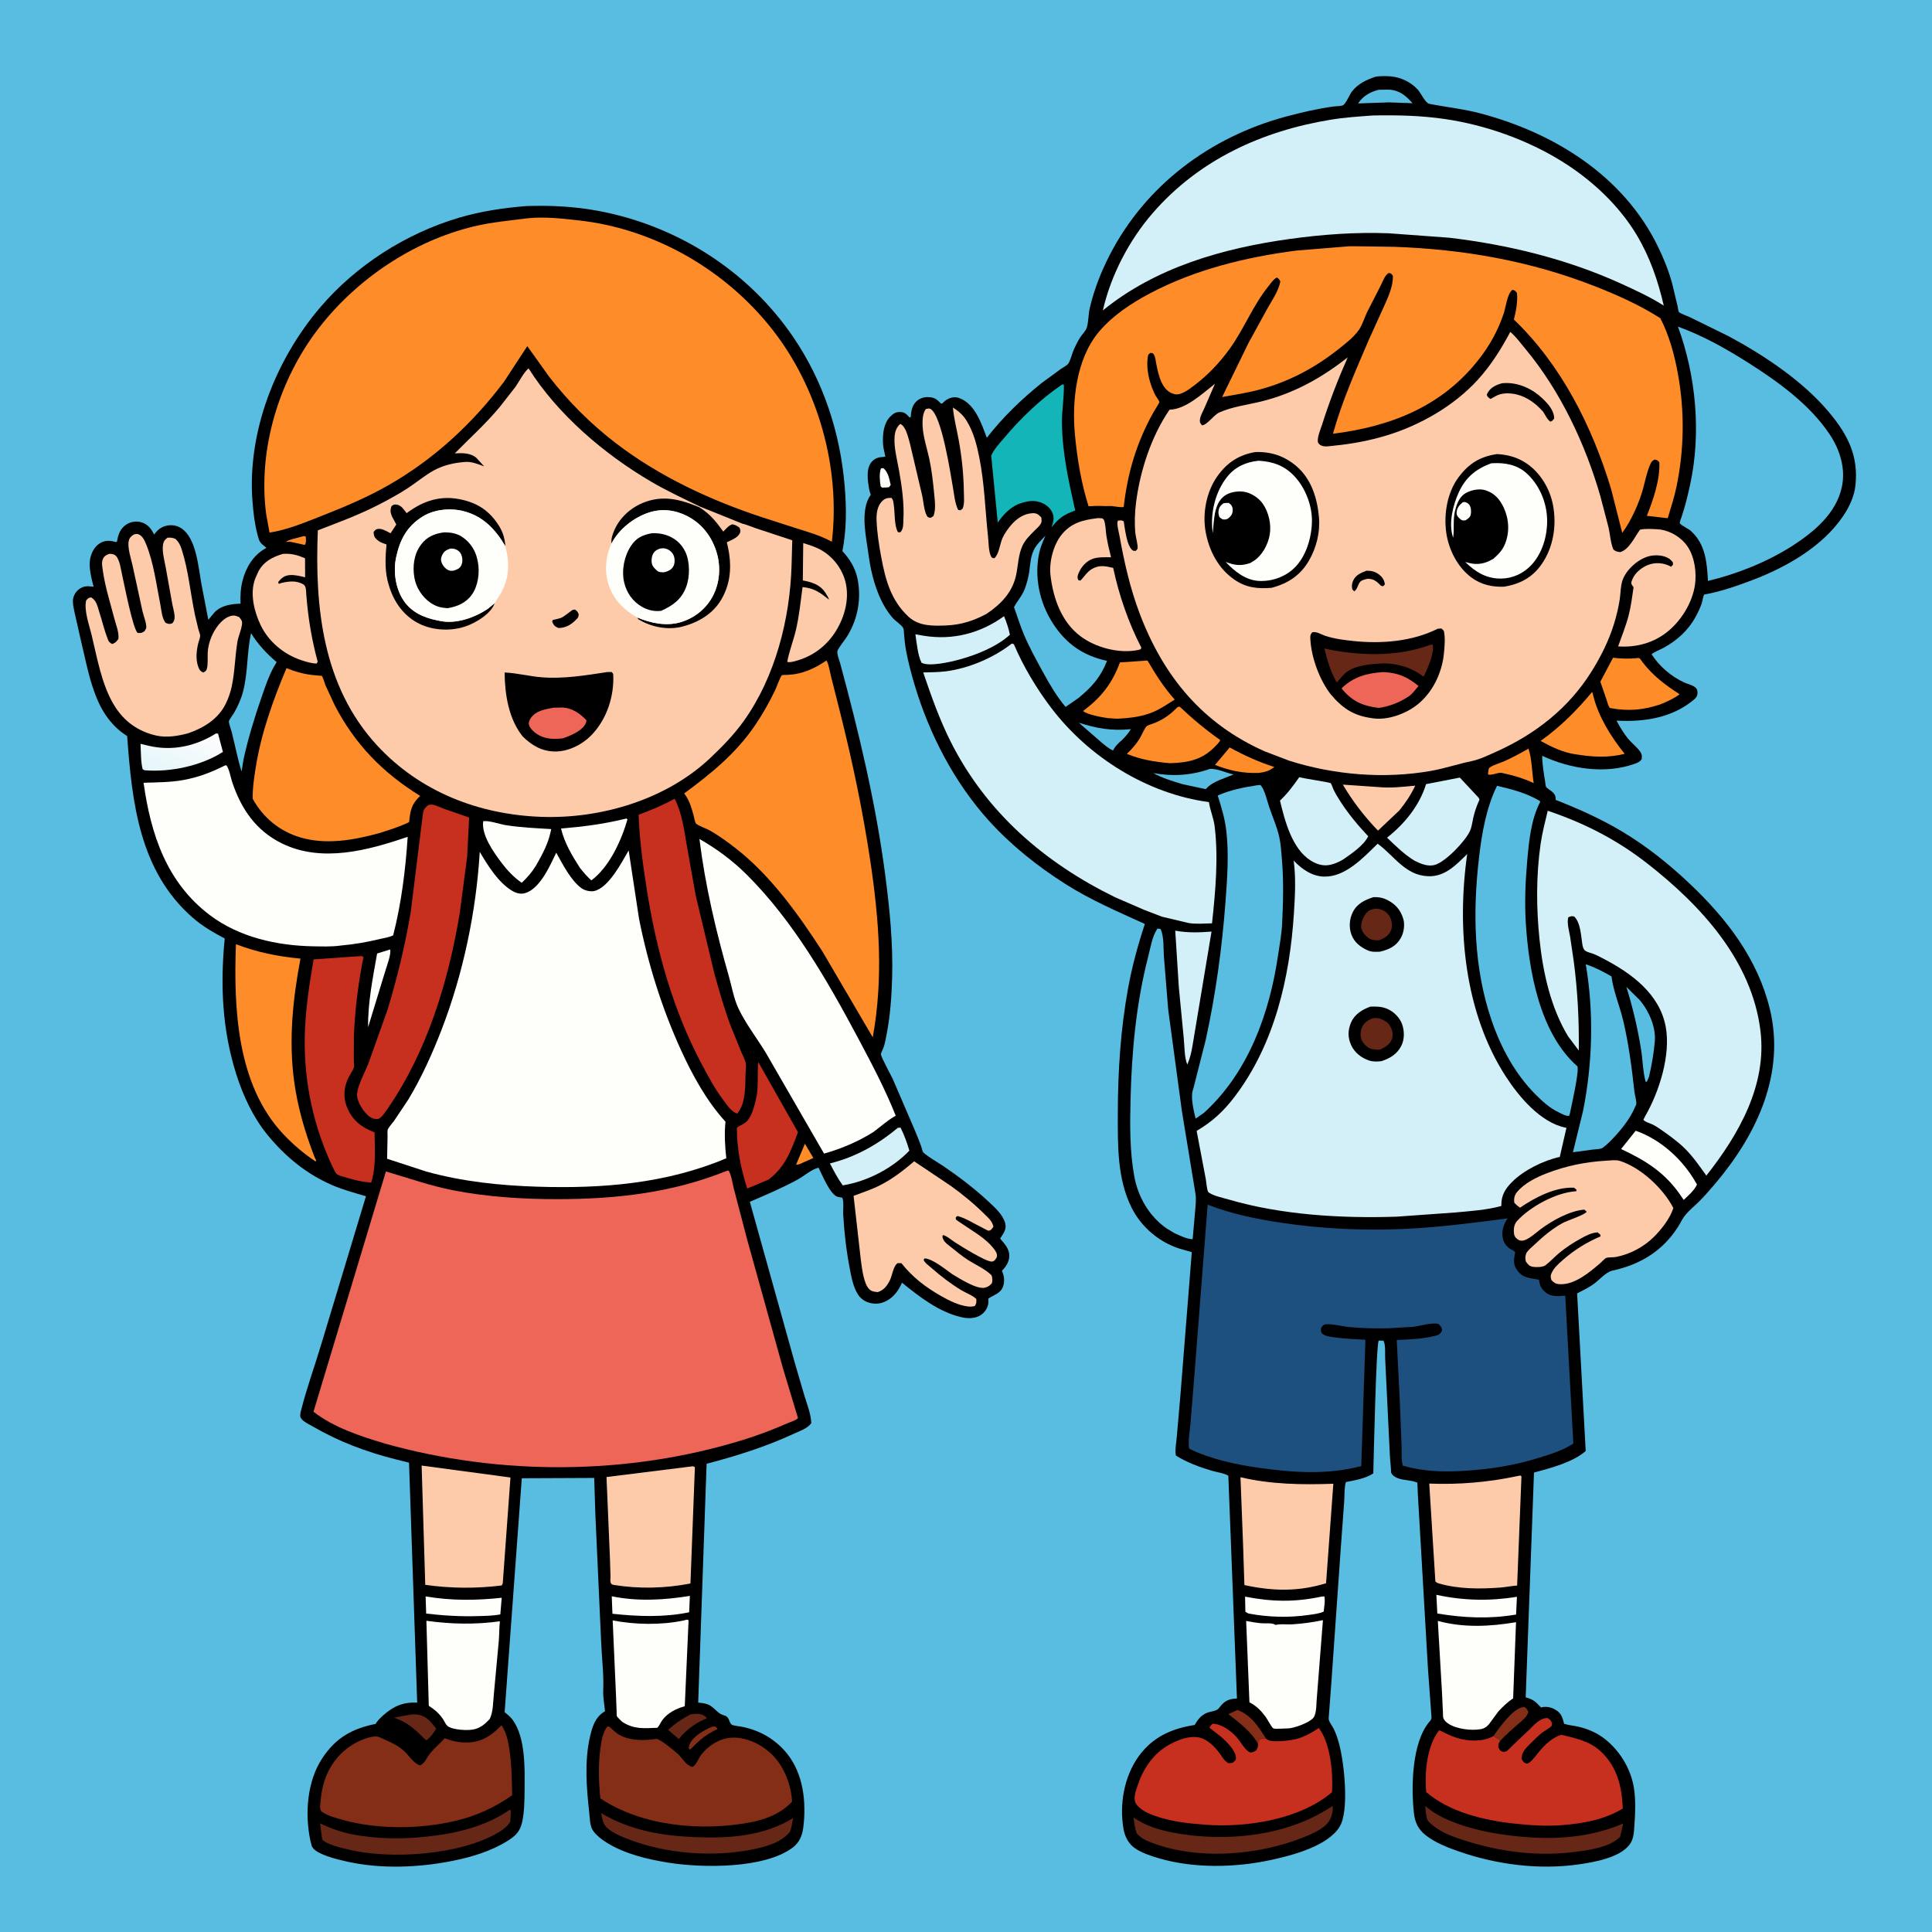 <svg version="1.1" xmlns="http://www.w3.org/2000/svg" style="display: block;" viewBox="0 0 2048 2048" width="1024" height="1024">
<defs>
	<linearGradient id="Gradient1" gradientUnits="userSpaceOnUse" x1="179.656" y1="824.585" x2="202.013" y2="768.284">
		<stop class="stop0" offset="0" stop-opacity="1" stop-color="rgb(228,246,250)"/>
		<stop class="stop1" offset="1" stop-opacity="1" stop-color="rgb(255,252,253)"/>
	</linearGradient>
</defs>
<path transform="translate(0,0)" fill="rgb(88,189,225)" d="M -0 -0 L 2048 0 L 2048 2048 L -0 2048 L -0 -0 z"/>
<path transform="translate(0,0)" fill="rgb(0,0,0)" d="M 557.91 218.434 C 583.346 217.591 608.499 218.782 633.578 223.427 C 717.224 238.922 792.688 286.638 840.752 357.138 C 872.862 404.237 890.72 458.916 895.413 515.5 C 897.353 538.895 897.426 561.089 892.997 584.243 C 900.77 592.495 906.813 602.437 909.046 613.676 C 913.143 634.291 909.529 655.043 898.847 673.172 C 895.627 678.637 890.935 683.705 888.039 689.229 C 886.498 692.168 889.585 699.361 890.513 702.79 C 910.607 777.052 928.464 851.645 938.447 928.048 C 943.141 963.965 946.739 1000.19 945.694 1036.46 C 945.127 1056.17 943.755 1075.88 940.061 1095.28 C 939.164 1099.99 938.327 1104.92 936.91 1109.5 C 936.278 1111.54 933.899 1115.75 933.83 1117.63 C 933.742 1120.03 944.484 1139.92 946.332 1143.7 L 969.474 1197.47 C 972.386 1204.99 976.13 1212.68 978.028 1220.5 C 978.7 1223.26 996.432 1233.69 999.829 1236 C 1016.78 1247.53 1032.98 1259.85 1047.99 1273.84 C 1054.85 1280.24 1063.33 1287.68 1065.66 1297.13 C 1066.82 1301.82 1064.85 1305.68 1062.38 1309.54 C 1062.06 1310.04 1060.24 1312.61 1060.27 1313 C 1060.29 1313.27 1063.43 1316.74 1063.78 1317.17 C 1067.03 1321.22 1069.75 1325.29 1069.87 1330.67 C 1070.01 1336.82 1066.91 1342.11 1062.74 1346.37 L 1062.11 1347 C 1064 1351.38 1064.94 1356.07 1064.06 1360.82 C 1062.2 1370.88 1054.87 1371.78 1047.72 1376.5 L 1047.68 1381.5 C 1046.96 1386.75 1043.77 1391.47 1039.31 1394.26 C 1033.82 1397.69 1026.13 1397.87 1019.94 1396.46 L 1018.5 1396.12 C 995.396 1390.74 974.255 1374.45 956.15 1359.69 C 952.686 1367.6 947.902 1374.46 940.187 1378.74 C 933.952 1382.19 927.695 1382.79 920.893 1380.8 C 916.475 1379.51 912.133 1376.26 909.632 1372.42 C 904.35 1364.31 902.471 1353.49 900.677 1344.15 C 897.044 1325.22 894.913 1306.16 893.79 1286.93 C 893.525 1282.38 894.781 1273.42 892.763 1269.5 C 891.099 1269.31 889.514 1269.15 887.906 1268.66 C 879.866 1266.2 871.655 1245.57 867.705 1237.78 C 860.688 1239.28 851.821 1246.98 845.334 1250.5 C 828.949 1259.4 811.933 1266.58 794.854 1273.96 L 842.378 1444.19 L 852.873 1480 C 855.627 1488.98 859.662 1499.05 859.978 1508.5 C 856.613 1514 847.199 1517.17 841.434 1519.84 C 811.763 1533.62 780.631 1543.37 749.039 1551.65 L 740.123 1804.78 C 744.413 1805.31 749.228 1805.73 752.96 1808.08 C 758.978 1811.87 760.622 1816.52 768.121 1818.58 C 773.468 1820.05 772.339 1825.54 775.716 1828.29 C 776.839 1829.21 784.514 1830.04 786.331 1830.4 C 805.36 1834.15 821.93 1843.62 834.228 1858.8 C 851.663 1880.31 854.93 1910.68 851.5 1937.31 C 850.401 1945.85 847.391 1953.16 840.335 1958.48 C 810.321 1981.08 744.533 1980.22 708.74 1974.54 C 686.716 1971.04 662.698 1965.35 643.545 1953.54 C 638.04 1950.14 631.741 1945.4 628.223 1939.92 C 625.256 1935.29 625.195 1926.71 624.594 1921.27 C 621.719 1895.32 619.451 1866.83 625.372 1841.2 C 627.76 1830.87 630.765 1820.47 640.345 1814.61 L 641.332 1814.03 C 640.736 1807.07 639.122 1799.08 639.435 1792.17 C 640.214 1774.93 637.85 1756.81 637.201 1739.5 L 631.081 1604.67 L 629.884 1566.69 L 553.118 1567.02 L 534.941 1814.91 C 537.906 1817.37 541.239 1820.07 543.5 1823.19 C 557.036 1841.9 556.271 1874.05 556.092 1896.14 C 556.002 1907.33 555.954 1920.15 553.607 1931.07 C 551.396 1941.35 546.624 1946.06 537.992 1951.44 C 520.813 1962.14 500.722 1968.32 481 1972.34 C 444.421 1979.8 403.277 1981.53 366.751 1973.11 C 358.006 1971.1 334.366 1965.78 330.584 1957.16 L 330.113 1955.41 L 329.031 1951.2 C 322.961 1922.89 325.458 1887.97 341.828 1863.48 C 356.189 1841.98 373.122 1832.5 398.159 1827.4 C 399.909 1824.17 403.276 1820.99 406.006 1818.51 C 416.811 1808.7 427.706 1804.02 442.237 1804.88 L 433.585 1550.49 L 419.425 1546.95 C 388.28 1539.08 359.409 1528.29 331.609 1512.13 C 327.628 1509.81 320.897 1506.95 318.777 1502.79 C 317.708 1500.69 318.485 1497.74 319.044 1495.5 C 325.003 1471.67 333.737 1447.83 340.778 1424.23 L 387.942 1268.06 C 375.963 1264.56 363.698 1261.25 352.222 1256.31 C 324.804 1244.52 302.353 1225.96 283.52 1202.98 C 268.37 1184.5 257.699 1161.53 250.5 1138.85 C 235.457 1091.47 233.382 1043.89 238.221 994.84 C 226.307 988.583 214.673 981.836 204.471 972.961 C 147.699 923.571 139.923 850.585 134.793 780.282 C 130.412 777.489 126.293 774.329 122.584 770.685 C 114.677 762.916 108.838 754.12 104.276 744.035 C 94.737 722.952 90.954 699.972 85.465 677.639 L 79.157 649.736 C 78.375 645.679 77.086 640.819 77.277 636.692 C 77.488 632.118 79.901 627.535 83.542 624.774 C 88.186 621.253 92.182 621.049 97.808 621.79 L 99.209 621.991 C 96.962 613.011 93.823 601.584 95.574 592.389 C 96.806 585.919 100.116 579.451 105.842 575.911 C 110.915 572.774 116.178 572.798 121.754 574.308 L 123 574.661 L 124.045 574 C 125.281 566.547 127.355 560.394 133.932 556.009 C 138.261 553.122 144.077 552.191 149.121 553.463 C 155.395 555.045 159.508 559.23 162.392 564.817 L 163.303 566.635 C 166.739 562.121 170.12 558.969 175.758 557.465 C 181.423 555.954 187.313 556.811 192.208 559.995 C 208.064 570.312 210.313 601.339 213.432 618.559 L 220.826 657.003 L 227.5 649.021 C 234.602 641.681 245.27 640.211 254.959 639.923 C 254.722 631.437 254.996 623.757 257.117 615.5 C 260.727 601.442 268.358 588.781 281.183 581.432 L 282.471 580.705 L 278.278 577.329 C 274.511 574.178 273.974 570.524 272.783 566 C 269.919 555.123 268.677 543.95 267.748 532.761 C 261.597 458.612 291.879 381.471 339.633 325.592 C 377.659 281.095 430.215 247.547 486.3 230.871 C 509.461 223.984 533.88 220.348 557.91 218.434 z"/>
<path transform="translate(0,0)" fill="rgb(254,140,41)" d="M 321.203 568.5 C 323.161 568.147 322.151 568.06 324.204 569 C 324.187 571.693 324.869 575.785 323 577.658 L 307.471 574.258 L 303.005 574.559 C 305.786 571.865 316.952 569.845 321.203 568.5 z"/>
<path transform="translate(0,0)" fill="rgb(254,140,41)" d="M 853.225 1212.39 L 862.208 1227.54 L 852.139 1231.98 C 849.606 1233.09 846.757 1234.85 843.938 1234.5 L 853.225 1212.39 z"/>
<path transform="translate(0,0)" fill="rgb(132,46,23)" d="M 754.618 1830.5 L 757.507 1830.01 C 759.448 1831.1 759.519 1830.78 760.5 1832.96 C 749.154 1838.17 741.553 1844.29 732.99 1853.34 L 731.04 1854.68 L 730.026 1853 C 730.307 1851.63 730.561 1850.3 731.093 1849 C 734.606 1840.41 746.514 1833.98 754.618 1830.5 z"/>
<path transform="translate(0,0)" fill="rgb(102,39,23)" d="M 732.249 1817.18 C 735.716 1816.82 740.139 1816.23 743.5 1817.39 C 745.748 1818.17 748.153 1819.34 749.154 1821.5 C 738.888 1825.79 731.126 1831.07 723.298 1838.96 L 719.615 1843.5 L 708.258 1833.77 C 715.614 1826.9 723.346 1821.8 732.249 1817.18 z"/>
<path transform="translate(0,0)" fill="rgb(102,39,23)" d="M 436.136 1817.36 C 438.186 1817.15 440.101 1817.26 442.142 1817.5 C 452.09 1818.67 456.408 1824.96 462.296 1832.29 C 460.28 1836.61 455.839 1842.02 452 1844.86 L 449.5 1842.81 C 439.397 1832.62 431.65 1825.57 417.82 1820.8 L 436.136 1817.36 z"/>
<path transform="translate(0,0)" fill="rgb(254,254,250)" d="M 413.479 1006.5 C 415.147 1010.59 409.76 1024.81 408.291 1029.77 L 390.217 1088.85 C 389.847 1063.06 395.272 1036.13 399.756 1010.76 L 413.479 1006.5 z"/>
<path transform="translate(0,0)" fill="rgb(254,254,250)" d="M 451.161 1692.27 C 478.301 1696.87 504.531 1696.62 531.839 1693.7 L 530.36 1711.32 C 523.044 1712.82 514.973 1712.88 507.499 1713.12 C 488.654 1713.73 470.471 1712.63 451.764 1710.46 L 451.161 1692.27 z"/>
<path transform="translate(0,0)" fill="rgb(254,254,250)" d="M 648.479 1692.13 C 675.859 1697.73 703.924 1696.18 731.304 1691.71 L 730.522 1709.08 C 703.591 1714.63 676.325 1713.56 649.206 1710.65 L 648.479 1692.13 z"/>
<path transform="translate(0,0)" fill="url(#Gradient1)" d="M 228.961 777.5 L 231.123 777.665 L 236.311 797.045 C 213.192 811.894 180.44 818.749 153.187 816.5 L 151.198 815.375 C 149.112 806.939 149.446 797.166 148.962 788.47 L 157.798 790.597 C 182.883 796.416 207.392 790.967 228.961 777.5 z"/>
<path transform="translate(0,0)" fill="rgb(211,239,247)" d="M 951.759 1195.5 L 954.632 1195.32 C 958.519 1203.11 961.542 1211.38 963.963 1219.73 C 945.673 1238.78 919.264 1252.3 893.325 1256.55 C 888.13 1249.34 883.834 1241.19 879.761 1233.3 C 906.904 1226.51 930.384 1213.37 951.759 1195.5 z"/>
<path transform="translate(0,0)" fill="rgb(254,254,250)" d="M 660.389 868.5 L 664 867.694 L 665.148 868.5 C 658.801 890.812 645.885 919.173 626.839 933.245 C 622.24 929.05 618.446 924.742 614.644 919.816 C 606.323 906.869 598.295 893.355 594.711 878.263 C 617.18 876.42 638.417 873.744 660.389 868.5 z"/>
<path transform="translate(0,0)" fill="rgb(88,189,225)" d="M 266.122 671.165 C 273.692 683.375 282.409 692.584 293.294 701.933 C 285.923 713.204 281.531 726.795 277.136 739.445 C 269.699 760.854 263.087 782.527 258.213 804.669 L 256.073 817.848 C 251.804 804.198 249.18 789.868 245.619 776.003 C 245.148 774.17 242.27 766.042 242.646 764.609 C 243.281 762.183 246.855 757.864 248.204 755.495 C 252.359 748.199 255.663 740.78 257.763 732.633 C 262.894 712.717 261.641 691.398 266.122 671.165 z"/>
<path transform="translate(0,0)" fill="rgb(254,254,250)" d="M 512.204 870.5 C 518.627 869.614 529.289 873.585 536 874.658 C 551.949 877.208 568.209 877.929 584.313 878.852 L 584.098 879.901 L 583.72 881.646 C 580.953 894.793 574.632 906.183 568.049 917.775 C 563.808 924.653 558.881 930.246 553.077 935.811 C 544.634 929.983 537.773 922.683 531.625 914.525 C 523.163 903.297 510.196 885.23 512.204 870.5 z"/>
<path transform="translate(0,0)" fill="rgb(102,39,23)" d="M 637.16 1921.96 C 652.138 1930.84 667.7 1936.84 684.618 1940.9 C 702.101 1945.09 720.082 1946.77 738.025 1947.49 C 773.707 1948.92 809.732 1946.24 840.793 1927.23 C 839.907 1932.24 839.072 1937.1 837.379 1941.92 C 828.499 1951.96 817.025 1955.93 804.41 1958.97 C 763.847 1968.74 714.861 1966.19 675.348 1952.95 C 665.625 1949.69 655.974 1946.18 647.309 1940.59 C 639.24 1935.38 639.075 1930.71 637.16 1921.96 z"/>
<path transform="translate(0,0)" fill="rgb(102,39,23)" d="M 540.261 1918.5 L 541.574 1919.29 L 540.897 1931.33 C 537.514 1936.08 534.321 1938.82 529.368 1941.85 C 489.112 1966.47 414.281 1971.51 369.118 1960.51 C 362.694 1958.95 344.83 1955.08 341.5 1949.59 L 339.305 1932.78 C 350.501 1938.3 362.214 1942.34 374.5 1944.68 C 399.949 1949.52 427.37 1949.66 453.037 1946.83 C 484.198 1943.39 514.003 1936.39 540.261 1918.5 z"/>
<path transform="translate(0,0)" fill="rgb(254,203,170)" d="M 851.456 575.681 C 858.248 577.808 865.342 579.955 871.471 583.661 C 883.638 591.016 892.938 603.332 896.302 617.162 C 900.556 634.643 895.497 653.52 886.308 668.569 C 876.058 685.356 860.282 696.706 841.22 701.21 C 838.671 701.843 837.158 702.122 834.5 701.704 C 836.454 690.618 841.014 679.184 843.643 668.078 C 847.198 653.057 848.673 637.577 850.753 622.296 C 863.121 623.61 869.361 628.034 878.67 635.651 C 878.289 633.289 876.117 630.166 874.779 628.111 C 869.275 619.656 860.34 616.995 851.018 615.296 L 851.456 575.681 z"/>
<path transform="translate(0,0)" fill="rgb(199,47,31)" d="M 803.813 1125.83 L 845.886 1200.18 C 838.316 1220.32 832.373 1237.07 814.614 1250.45 L 792.101 1259.9 C 785.343 1238.84 781.061 1217.62 781.102 1195.49 C 783.63 1193.46 786.685 1192.28 789.388 1190.5 C 796.402 1185.88 799.268 1173.69 801.215 1166 C 804.476 1153.12 802.506 1139.09 803.813 1125.83 z"/>
<path transform="translate(0,0)" fill="rgb(254,203,170)" d="M 299.908 587.122 C 309.269 586.629 314.846 588.227 323.337 591.78 L 323.439 611.963 C 318.064 610.64 312.462 609.192 306.886 609.654 C 301.341 610.113 298.233 612.833 294.878 617 C 295.085 617.562 295.079 618.26 295.5 618.685 C 295.992 619.182 296.852 618.329 297.531 618.164 C 305.541 616.219 314.04 614.964 321.541 619.498 C 324.663 621.386 324.368 625.885 324.615 629.308 C 326.387 653.849 330.328 677.746 336.768 701.5 L 335.659 703.383 C 329.871 703.237 324.339 701.477 318.887 699.65 C 300.939 693.638 284.814 680.212 276.496 663.092 C 269.588 648.874 264.678 629.38 270.334 613.964 L 270.911 612.5 L 274.036 605.5 C 279.885 594.97 288.899 590.441 299.908 587.122 z"/>
<path transform="translate(0,0)" fill="rgb(254,254,250)" d="M 451.993 1718.1 C 478.195 1721.7 503.685 1722.26 529.92 1718.64 C 529.146 1725.5 529.3 1732.46 528.741 1739.35 L 523.497 1796.07 C 522.567 1804.86 522.966 1814.1 519.119 1822.21 C 514.169 1827.5 509.596 1831.58 502.243 1833.22 C 495.836 1834.65 479.523 1833.95 474.19 1829.46 C 472.697 1828.21 471.046 1824.6 469.978 1822.93 C 466.248 1817.09 461.599 1812.89 455.84 1809.09 L 454.531 1808.24 L 451.993 1718.1 z"/>
<path transform="translate(0,0)" fill="rgb(254,254,250)" d="M 725.869 1717.5 C 727.896 1716.97 727.959 1716.52 729.929 1717.5 L 725.877 1808.67 C 716.86 1811.17 707.652 1815.71 702.012 1823.5 C 700.116 1826.12 699.055 1829.1 696.876 1831.51 C 682.496 1832.02 672.258 1833.41 659.567 1825.22 C 658.342 1823.9 654.442 1820.52 653.83 1819.04 C 653.595 1818.48 653.696 1815.43 653.665 1814.62 L 653.069 1798.99 L 649.467 1717.71 C 673.052 1722.28 700.899 1722.8 724.517 1717.8 L 725.869 1717.5 z"/>
<path transform="translate(0,0)" fill="rgb(254,140,41)" d="M 250.1 1000.91 C 272.834 1009.56 294.373 1013.85 318.523 1016.19 C 310.35 1059.29 305.896 1102.58 311.82 1146.32 C 315.59 1174.15 323.394 1200.65 333.536 1226.76 L 335.139 1230 L 334.5 1231.2 C 322.031 1222.94 310.772 1213.29 300.5 1202.43 C 250.976 1150.07 247.633 1068.79 250.1 1000.91 z"/>
<path transform="translate(0,0)" fill="rgb(254,203,170)" d="M 446.949 1553.56 L 541.105 1566.22 L 533.025 1677.25 C 532.995 1679 532.636 1679.22 531.763 1680.67 C 504.681 1684.02 477.822 1683.82 450.786 1680 L 446.949 1553.56 z"/>
<path transform="translate(0,0)" fill="rgb(254,203,170)" d="M 732.806 1554.5 C 734.906 1554.32 734.57 1554.1 736.612 1555.27 L 731.909 1678.58 C 705.029 1683.74 677.56 1684.43 650.5 1680.09 L 648.46 1679.43 C 648.06 1678.79 647.498 1678.22 647.26 1677.5 C 646.741 1675.93 647.179 1672.24 647.146 1670.5 L 646.565 1651.87 L 642.921 1565.72 L 732.806 1554.5 z"/>
<path transform="translate(0,0)" fill="rgb(199,47,31)" d="M 382.512 1013.5 C 384.31 1013.71 383.364 1013.45 385.285 1014.5 C 379.822 1041.93 376.391 1069.18 375.171 1097.15 L 375.06 1123.23 C 375.076 1125.12 375.741 1130.01 375.144 1131.64 C 373.482 1136.16 369.975 1140.39 368.149 1145.06 C 363.961 1155.77 363.963 1165.4 368.805 1176 C 374.259 1187.94 383.597 1195.17 395.667 1199.77 L 397.026 1200.28 C 397.26 1218.17 398.826 1236.19 393.544 1253.45 C 382.678 1253.06 372.526 1249.97 362.204 1246.83 L 360.777 1246.43 C 357.159 1245.25 356.003 1243.99 354.397 1240.71 C 332.543 1196.08 321.966 1147.46 323.08 1097.74 C 323.689 1070.59 327.854 1043.7 332.436 1017 L 382.512 1013.5 z"/>
<path transform="translate(0,0)" fill="rgb(254,203,170)" d="M 969.057 1231.05 L 1007.89 1257.08 C 1020.58 1266.15 1033.23 1276.64 1044.27 1287.65 C 1048.15 1291.52 1052.09 1294.88 1053.02 1300.5 L 1050.5 1303.65 C 1049.71 1303.97 1048.98 1304.59 1048.13 1304.62 C 1047.01 1304.65 1042.34 1301.87 1041.14 1301.3 C 1033.08 1297.46 1023.52 1291.14 1015 1289.03 L 1013.26 1290.23 C 1013.28 1290.99 1012.99 1291.81 1013.3 1292.5 C 1013.76 1293.49 1018.51 1296.35 1019.69 1297.18 C 1030.47 1304.67 1043.77 1311.9 1052.18 1322.09 C 1053.75 1323.99 1056.22 1326.99 1056.68 1329.5 C 1057.3 1332.88 1056.04 1333.73 1054.19 1336.2 C 1053.29 1336.59 1052.47 1337.31 1051.5 1337.35 C 1045.08 1337.61 1018.45 1320.86 1012.29 1316.89 C 1008.48 1314.44 1003.8 1310.18 999.5 1309.17 L 998.984 1311 C 999.884 1316.38 1004.64 1319.17 1008.63 1322.42 C 1014.39 1327.11 1020.19 1331.84 1026.45 1335.84 C 1034.19 1340.79 1044.89 1345.41 1051.15 1352 C 1052.12 1355.29 1052.15 1356.85 1051.5 1360.21 C 1049.46 1362.64 1047.59 1363.98 1044.5 1364.88 C 1035.81 1367.43 1016.89 1355.05 1009.53 1350.75 C 1002.53 1345.81 988.273 1334.04 980 1333.99 L 979.039 1335.5 C 980.279 1338.72 984.873 1341.87 987.491 1344.17 C 997.407 1352.88 1007.51 1360.65 1018.81 1367.51 C 1023.86 1370.58 1030.72 1372.97 1034.96 1377 C 1034.96 1380.5 1035.28 1381.51 1033.3 1384.5 C 1030.8 1385.01 1028.73 1385.25 1026.17 1384.94 C 1015.97 1383.69 1006.24 1378.76 997.428 1373.75 C 980.902 1364.34 967.325 1353.89 955.5 1339 L 951.5 1339.01 C 946.943 1341.83 945.862 1352.13 943.17 1357.41 C 940.123 1363.38 936.899 1367.53 930.5 1369.68 C 927.274 1369.36 924.209 1369.17 921.689 1366.82 C 915.435 1361.01 913.852 1344.73 912.63 1336.5 L 904.839 1267.66 C 914.072 1264.16 923.7 1261.04 932.531 1256.6 C 945.93 1249.88 957.683 1240.73 969.057 1231.05 z"/>
<path transform="translate(0,0)" fill="rgb(199,47,31)" d="M 715.133 846.724 C 722.815 861.15 725.294 879.974 727.989 895.896 L 737.393 948.893 L 757.003 1030.98 C 762.207 1049.96 767.702 1069.19 774.611 1087.62 L 785.708 1115.01 C 787.247 1118.7 789.905 1123.41 790.564 1127.33 C 791.141 1130.78 790.362 1135.07 790.296 1138.64 C 790.049 1152.11 790.542 1169.49 781.5 1180.49 C 774.642 1178.07 771.068 1171.71 766.784 1166.16 C 757.806 1154.33 750.7 1140.93 743.74 1127.83 C 713.102 1070.15 695.631 1006.57 685.543 942.369 C 681.465 916.416 677.889 889.879 676.938 863.605 C 690.24 858.86 702.689 853.444 715.133 846.724 z"/>
<path transform="translate(0,0)" fill="rgb(132,46,23)" d="M 643.457 1830.5 L 645.473 1830.08 L 653.582 1837.12 C 665.079 1845.5 682.236 1845.44 695.731 1843.27 C 698.942 1842.75 716.511 1857.1 719.5 1860.14 C 724.058 1864.78 727.387 1871.43 734 1872.97 C 737.943 1871.24 740.692 1863.49 743.448 1859.95 C 750.732 1850.6 762.046 1843.25 774 1842.11 C 789.371 1840.65 805.636 1848.21 816.862 1858.44 C 830.681 1871.03 838.646 1891.37 839.623 1909.78 C 827.898 1922.38 812.254 1928.56 795.5 1931.75 C 744.068 1941.54 680.551 1936.02 636.4 1906.34 C 634.563 1888.37 634.037 1869.66 636.666 1851.75 C 637.793 1844.08 638.895 1837 643.457 1830.5 z"/>
<path transform="translate(0,0)" fill="rgb(132,46,23)" d="M 531.576 1828.86 C 537.212 1837.1 538.743 1845.95 540.15 1855.59 C 542.446 1871.32 542.509 1887.14 542.938 1903 C 524.602 1915.93 505.118 1924.85 483.333 1930.07 C 445.726 1939.08 400.215 1939.53 363 1929.06 C 356.137 1927.12 348.112 1925.05 342.085 1921.18 C 339.553 1919.56 339.888 1918.58 339.268 1915.75 C 340.025 1904.3 341.585 1892.72 346.04 1882.06 C 353.307 1864.66 366.87 1851.05 384.37 1844.05 C 388.585 1842.36 397.478 1839.41 401.818 1841.34 C 411.136 1845.48 420.236 1848.98 428.027 1855.88 C 433.166 1860.44 439.077 1870.07 445.5 1871.38 C 448.955 1869.43 450.343 1867.54 452.264 1864.1 C 456.863 1855.85 465.053 1849.73 471.35 1842.64 C 479.96 1845.79 486.938 1847.36 496.207 1847.08 C 511.095 1846.64 521.716 1839.17 531.576 1828.86 z"/>
<path transform="translate(0,0)" fill="rgb(199,47,31)" d="M 453.834 853.5 C 459.096 851.436 464.911 855.265 469.901 857.09 L 497.311 866.614 L 495.249 907.863 L 487.339 967.946 C 475.376 1040.23 452.823 1114.61 410.796 1175.42 C 408.905 1178.03 405.614 1183.2 402.995 1184.98 C 401.088 1186.29 400.276 1186.4 398.031 1186.2 C 393.597 1185.81 389.608 1182.33 386.873 1179.02 C 382.806 1174.09 377.512 1165.27 378.552 1158.65 C 380.162 1148.41 386.79 1136.84 390.643 1126.97 L 410.95 1069.97 C 421.156 1036.26 429.648 1001.16 435.441 966.396 L 447.948 865.371 C 448.581 859.392 449.149 857.28 453.834 853.5 z"/>
<path transform="translate(0,0)" fill="rgb(254,140,41)" d="M 303.666 708.263 C 313.855 712.321 323.241 714.946 334.233 715.857 C 334.798 715.904 341.042 716.338 341.083 716.385 C 342.554 718.086 344.083 724.179 345.033 726.5 L 354.666 747.268 C 376.168 788.905 405.692 819.148 445.371 843.673 C 435.939 852.784 435.016 858.853 433.68 871.459 C 423.47 876.484 412.668 879.757 401.857 883.205 C 374.918 890.559 345.769 895.805 318.384 887.699 C 296.504 881.224 278.869 866.8 267.918 846.779 C 267.56 836.348 269.309 825.025 270.893 814.719 C 276.563 777.836 289.332 742.53 303.666 708.263 z"/>
<path transform="translate(0,0)" fill="rgb(254,203,170)" d="M 141.988 566.5 C 142.836 566.318 144.163 565.985 145.008 566.03 C 150.242 566.306 153.068 572.446 154.782 576.612 C 162.988 596.564 165.661 619.47 169.924 640.562 C 171.114 646.45 171.603 655.825 175.699 660.327 C 179.128 661.577 179.272 661.785 182.716 660.703 C 183.894 659.144 184.601 658.022 184.952 656.047 C 185.708 651.805 183.517 645.045 182.719 640.758 L 175.671 601.5 C 174.38 594.229 171.728 585.183 172.736 577.836 C 173.259 574.028 174.567 572.225 177.5 569.989 C 180.972 569.769 182.705 569.946 185.937 571.226 C 189.5 574.539 191.123 577.759 192.606 582.373 C 199.803 604.767 201.894 629.138 206.729 652.159 L 210.318 667.174 C 210.808 668.993 212.161 672.107 212.182 673.916 C 212.207 675.984 210.685 679.61 210.177 681.735 C 208.201 690 207.203 699.107 210.318 707.255 C 211.477 710.286 212.517 711.669 215.5 712.914 C 217.452 711.743 218.508 711.506 219.207 709.198 C 220.688 704.306 219.936 697.261 220.16 692.084 C 220.403 686.431 221.936 680.21 224.144 675 C 227.635 666.763 234.542 656.548 243.21 653.404 C 247.432 651.873 249.623 652.496 253.5 654.128 C 254.611 655.512 255.797 656.798 256.378 658.503 C 257.802 662.684 252.686 674.431 251.807 679.528 C 249.048 695.536 249.054 711.823 245.629 727.723 C 244.239 734.175 242.105 740.335 239.167 746.25 C 231.166 762.358 215.825 771.646 199.399 777.328 C 188.552 780.225 176.405 782.237 165.355 779.663 C 146.14 775.189 131.479 764.686 121.144 747.831 C 107.824 726.104 103.027 697.579 97.095 673 C 94.659 662.908 88.814 646.822 91.33 636.5 C 93.415 634.221 93.517 633.782 96.5 633.21 C 102.387 636.563 103.235 642.541 105.193 648.583 C 108.275 658.097 110.603 668.215 114.225 677.5 C 115.35 680.385 116.26 681.39 119 682.697 C 122.635 681.195 123.081 680.498 125.395 677.5 C 126.686 671.385 122.673 661.418 121.104 655.344 C 116.927 639.177 111.513 622.261 109.135 605.768 L 108.896 604 C 108.36 600.223 107.499 596.375 109.026 592.716 C 110.506 589.171 112.685 588.298 116 587.046 C 118.585 587.194 121.211 587.4 123.088 589.5 C 127.084 593.972 128.212 604.008 129.55 609.85 C 131.764 619.522 140.94 667.338 146 670.958 C 149.724 671.116 150.014 671.119 153.152 669.138 C 153.552 668.382 155.031 666.214 155.078 665.5 C 155.39 660.668 152.196 652.828 151.073 648 L 140.526 599.5 C 138.986 592.454 134.934 580.479 136.465 573.427 C 137.226 569.92 139.111 568.36 141.988 566.5 z"/>
<path transform="translate(0,0)" fill="rgb(254,254,250)" d="M 741.432 889.342 C 759.643 899.713 776.553 912.231 791.429 927.021 C 840.744 976.049 877.082 1039.48 909.56 1100.37 C 923.847 1127.16 938.255 1154.46 949.51 1182.69 C 941.188 1187.3 933.423 1194.34 925.767 1200.03 C 909.729 1210.13 891.718 1217.75 873.514 1222.87 L 812.109 1116.52 C 802.586 1100.72 790.332 1085.13 782.575 1068.53 C 777.917 1058.57 775.698 1045.7 772.643 1034.98 C 758.966 987.007 747.553 938.905 741.432 889.342 z"/>
<path transform="translate(0,0)" fill="rgb(254,254,250)" d="M 238.308 811.5 L 239.935 811.193 C 243.062 815.048 244.449 824.04 246.114 829 C 255.702 857.573 271.268 880.539 298.915 894.091 C 341.13 914.787 390.278 901.417 432.172 887.05 C 429.905 921.828 425.458 957.676 416.788 991.454 C 412.761 993.614 407.446 994.237 403 995.313 C 388.888 998.729 375.426 1001.06 360.987 1002.34 L 360.056 1002.48 C 350.878 1003.62 341.323 1003.28 332.094 1003.13 C 293.703 1002.47 253.442 993.571 222.276 969.953 C 176.624 935.357 159.811 884.409 152.2 829.771 C 166.194 829.317 180.692 829.353 194.5 826.831 C 210.285 823.948 224.059 818.703 238.308 811.5 z"/>
<path transform="translate(0,0)" fill="rgb(254,140,41)" d="M 876.149 700.127 C 878.653 704.596 879.629 711.928 880.918 717.03 L 890.8 756.18 C 903.803 807.931 914.717 860.116 922.594 912.884 C 931.949 975.548 936.583 1036.85 925.154 1099.61 L 871.816 1008.58 C 846.66 969.775 817.644 929.013 781.062 900.157 C 771.901 892.93 761.891 885.638 751.698 879.957 C 748.944 878.422 739.34 874.968 737.837 873.017 C 736.46 871.23 735.828 866.38 735.163 864 C 732.979 856.194 730.872 848.599 725.93 842.02 L 725.221 841.103 C 754.092 819.837 780.5 798.329 800.812 768.236 C 808.757 756.466 815.661 744.109 821.83 731.324 C 823.078 728.737 827.237 716.899 828.903 715.698 C 829.271 715.433 833.725 715.452 834.389 715.411 C 838.99 715.127 843.386 714.695 847.855 713.538 C 858.499 710.784 867.055 706.199 876.149 700.127 z"/>
<path transform="translate(0,0)" fill="rgb(254,254,250)" d="M 666.41 901.515 L 677.429 974.094 C 686.949 1021.82 701.669 1068.92 721.893 1113.18 C 734.017 1139.72 749.176 1167.4 769.039 1189.03 C 767.726 1201.88 768.496 1215.01 769.905 1227.83 C 706.262 1254.69 638.396 1260.1 570 1257.96 C 530.198 1256.72 490.206 1252.56 451.76 1241.85 L 410.341 1228.33 L 410.832 1204.64 C 410.873 1203.03 410.51 1198.82 411.049 1197.43 C 412.109 1194.7 415.886 1190.73 417.676 1188.23 L 432.88 1165.48 C 446.879 1142.15 458.198 1117.12 467.994 1091.77 C 490.978 1032.31 504.737 966.589 508.574 903.002 C 516.987 917.307 528.134 935.436 542.706 944.17 C 547.023 946.757 551.746 948.195 556.744 946.706 C 572.541 941.998 583.082 917.482 589.649 903.898 C 596.469 916.136 605.261 933.673 616.73 941.773 C 619.964 944.058 625.976 945.389 629.85 944.529 C 645.268 941.109 659.055 914.053 666.41 901.515 z"/>
<path transform="translate(0,0)" fill="rgb(254,140,41)" d="M 559.502 231.357 C 577.424 229.488 597.188 231.751 615.038 233.816 C 694.74 243.035 769.417 286.463 818.728 349.322 C 867.308 411.248 891.122 495.933 881.807 574.303 C 870.287 567.93 857.921 564.335 845.415 560.424 L 808.406 548.502 C 753.211 530.339 699.127 505.239 652.833 469.806 C 626.335 449.525 602.686 425.851 582.26 399.501 L 558.943 366.925 L 534.271 404.637 C 500.727 449.122 460.059 486.831 411.469 514.508 C 389.717 526.897 366.632 536.77 343.369 545.915 C 325.623 552.892 304.517 561.877 285.713 564.532 L 282.092 544.611 C 273.25 475.862 295.916 402.146 338.027 347.692 C 378.211 295.729 437.945 255.553 501.979 240.085 C 521.155 235.453 540.061 233.861 559.502 231.357 z"/>
<path transform="translate(0,0)" fill="rgb(237,102,87)" d="M 769.485 1241.5 L 772.015 1240.69 C 774.8 1242.98 776.749 1255.53 777.773 1259.55 L 792.026 1314 L 830.214 1451.31 L 845.887 1503.08 L 845.195 1503.96 C 842.919 1505.87 837.765 1507.39 834.963 1508.62 C 819.408 1515.47 803.526 1521.47 787.283 1526.48 C 665.661 1564 530.157 1564.56 407.774 1530.16 C 382.674 1522.7 352.914 1512.87 332.318 1496.46 L 409.083 1241.76 C 433.052 1248.82 455.657 1256.89 480.307 1261.73 C 516.456 1268.82 554.576 1271.2 591.364 1271.14 C 653.202 1271.04 711.562 1264.6 769.485 1241.5 z"/>
<path transform="translate(0,0)" fill="rgb(254,203,170)" d="M 787.386 555.284 C 788.212 555.002 799.895 559.547 801.291 560.013 L 839.834 572.749 L 839.115 599.04 C 837.469 655.941 821.921 717.305 788.531 764.138 C 778.156 778.689 765.56 791.614 752.568 803.829 C 705.761 847.834 636.735 868.228 573.364 865.88 C 507.263 863.432 444.951 839.199 399.627 790.038 C 341.91 727.436 333.534 643.387 336.925 562.172 C 358.266 553.958 379.718 546.08 400.118 535.663 C 411.417 529.893 422.761 523.76 433.337 516.745 C 442.229 510.847 450.581 503.726 459.96 498.617 C 470.283 492.995 481.395 490.574 493 489.685 C 500.157 489.137 506.531 491.979 513.17 494.347 L 505.218 485.59 C 499.348 480.182 490.656 480.13 483.055 480.542 L 482.098 480.605 C 498.218 464.153 515.022 449.165 529.797 431.358 L 546.261 410.289 C 550.425 404.414 554.979 395.063 560.286 390.46 C 591.208 439.441 640.39 481.325 690.052 510.477 C 707.02 520.438 724.453 528.497 742.133 537.052 L 787.386 555.284 z"/>
<path transform="translate(0,0)" fill="rgb(0,0,0)" d="M 606.96 646.5 L 609.529 646.153 C 612.057 647.964 612.272 648.386 613.5 651.264 C 613.159 653.051 613.286 654.078 612.03 655.453 C 606.517 661.488 600.77 665.396 592.5 665.732 L 591.667 665.514 C 589.014 664.591 587.259 663.253 586.121 660.702 C 585.106 658.427 585.183 659.453 586.005 657.169 L 590.5 656.166 C 594.566 655.327 596.632 654.233 599.977 651.683 L 606.96 646.5 z"/>
<path transform="translate(0,0)" fill="rgb(0,0,0)" d="M 648.21 576.164 C 647.703 571.454 649.011 567.476 650.764 563.128 C 656.264 549.484 667.859 538.691 681.363 533.111 C 702.399 524.419 721.06 529.244 741.175 537.66 L 742.262 538.332 C 752.846 544.998 759.521 553.457 766.733 563.515 C 769.575 560.64 772.483 556.822 776.5 555.77 C 779.627 556.444 781.368 557.5 783.924 559.395 C 784.839 561.993 785.414 562.845 784.117 565.5 C 781.832 570.177 774.878 572.663 770.441 574.829 C 775.745 595.613 775.881 616.148 764.758 635.3 C 755.789 650.742 740.352 659.792 723.406 664.191 C 707.786 668.245 690.119 664.731 676.621 656.375 L 675.547 654.58 C 689.728 660.587 706.341 664.057 721.556 659.536 C 736.015 655.239 748.158 645.596 755.364 632.327 C 763.101 618.08 764.294 600.508 759.506 585.105 C 754.303 568.369 743.832 554.858 728.132 546.911 C 715.345 540.438 701.272 538.873 687.594 543.396 C 671.705 548.65 655.828 561.163 648.21 576.164 z"/>
<path transform="translate(0,0)" fill="rgb(0,0,0)" d="M 524.446 639.337 L 524.188 639.877 L 522.67 643.094 C 516.393 653.649 500.225 662.657 488.589 665.462 C 472.148 669.425 453.358 667.383 439 658.12 C 423.375 648.04 414.708 632.191 410.615 614.5 C 407.891 602.726 408.525 589.155 409.709 577.184 L 407.922 576.5 C 404.809 575.4 402.602 574.639 400 572.438 C 396.861 569.782 396.283 568.043 395.992 564 C 397.353 562.413 397.697 561.409 399.8 560.854 C 404.115 559.714 409.109 562.682 412.746 564.652 L 413.967 565.325 L 420.084 556.014 L 415.448 547.349 C 413.765 543.35 413.479 540.469 415.058 536.5 C 417.409 534.801 417.691 534.468 420.743 534.972 C 425.092 535.691 427.619 539.433 430.098 542.726 L 431.025 543.968 L 434.433 541.572 C 450.18 530.638 466.896 525.51 486 528.962 C 503.955 532.207 517.032 539.804 527.442 555.069 C 532.636 562.686 535.079 569.756 535.685 578.988 C 525.229 561.202 512.181 547.215 491.5 541.878 C 477.438 538.25 460.341 539.878 447.957 547.571 C 431.524 557.779 423.946 572.039 419.975 590.5 C 416.729 605.589 419.124 623.235 427.612 636.237 C 435.81 648.797 449.086 654.725 463.288 657.566 L 467.224 658.359 C 483.906 661.631 503.702 654.518 517.335 645.191 L 524.446 639.337 z"/>
<path transform="translate(0,0)" fill="rgb(0,0,0)" d="M 643.69 712.403 L 648.5 712.365 C 649.29 713.457 650.037 714.013 650.094 715.392 C 651.034 738.01 643.462 761.461 628.021 778.14 C 618.138 788.816 603.061 796.783 588.191 796.617 C 574.261 796.461 563.669 790.102 554.056 780.644 C 539.177 762.2 535.078 735.866 534.914 712.871 C 548.051 713.421 561.217 716.931 574.416 717.973 C 597.356 719.784 621.083 715.873 643.69 712.403 z"/>
<path transform="translate(0,0)" fill="rgb(237,102,87)" d="M 586.567 750.218 L 595.185 749.973 C 605.986 750.145 614.479 755.913 621.64 763.5 C 621.493 764.873 621.55 765.048 620.99 766.5 C 617.893 774.534 604.256 780.117 596.702 782.662 C 588.397 783.643 579.643 783.69 572.073 779.781 C 567.839 777.595 561.911 772.99 560.683 768.138 C 560.066 765.7 561.399 763.005 562.806 760.967 C 568.079 753.332 578.089 751.797 586.567 750.218 z"/>
<path transform="translate(0,0)" fill="rgb(254,254,250)" d="M 524.446 639.337 L 517.335 645.191 C 503.702 654.518 483.906 661.631 467.224 658.359 L 463.288 657.566 C 449.086 654.725 435.81 648.797 427.612 636.237 C 419.124 623.235 416.729 605.589 419.975 590.5 C 423.946 572.039 431.524 557.779 447.957 547.571 C 460.341 539.878 477.438 538.25 491.5 541.878 C 512.181 547.215 525.229 561.202 535.685 578.988 C 540.467 597.085 539.894 613.735 530.254 630.098 C 528.427 633.199 526.05 636.136 524.446 639.337 z"/>
<path transform="translate(0,0)" fill="rgb(0,0,0)" d="M 470.994 564.29 C 477.923 564.348 484.223 565.31 490.104 569.272 C 498.329 574.814 503.924 583.302 505.985 592.965 L 506.293 594.5 L 506.572 595.808 C 508.707 606.929 506.796 621.082 500.172 630.391 C 493.926 639.167 484.582 643.034 474.303 644.728 C 467.287 644.231 462.34 642.995 456.46 639.023 C 447.712 633.114 441.116 622.97 439.295 612.546 C 437.187 600.477 438.726 587.58 446.177 577.5 C 452.547 568.884 460.784 565.568 470.994 564.29 z"/>
<path transform="translate(0,0)" fill="rgb(254,254,250)" d="M 477.46 581.5 C 478.924 581.489 480.573 581.518 482 581.917 C 484.977 582.75 487.659 584.88 488.884 587.719 C 490.399 591.231 490.646 595.677 489.01 599.2 C 487.283 602.921 484.113 603.86 480.5 604.986 C 478.955 605.099 477.506 605.21 476.011 604.676 C 472.427 603.394 469.337 599.67 468.074 596.157 C 467.019 593.221 467.496 590.952 468.824 588.208 C 470.758 584.212 473.381 582.847 477.46 581.5 z"/>
<path transform="translate(0,0)" fill="rgb(254,254,250)" d="M 648.21 576.164 C 655.828 561.163 671.705 548.65 687.594 543.396 C 701.272 538.873 715.345 540.438 728.132 546.911 C 743.832 554.858 754.303 568.369 759.506 585.105 C 764.294 600.508 763.101 618.08 755.364 632.327 C 748.158 645.596 736.015 655.239 721.556 659.536 C 706.341 664.057 689.728 660.587 675.547 654.58 C 662.294 647.284 651.623 636.936 646.138 622.64 C 640.398 607.679 641.526 590.674 648.21 576.164 z"/>
<path transform="translate(0,0)" fill="rgb(0,0,0)" d="M 690.969 565.241 C 695.671 565.017 700.53 565.493 705.045 566.84 C 714.49 569.657 722.021 575.744 726.347 584.653 C 731.473 595.21 731.471 611.261 727.351 622.216 C 722.381 635.429 713.244 641.885 700.888 647.505 C 693.591 648.42 686.526 646.783 680.188 643.057 C 670.492 637.357 664.083 628.091 661.596 617.174 C 658.706 604.484 661.742 589.236 668.957 578.5 C 674.701 569.952 681.171 567.12 690.969 565.241 z"/>
<path transform="translate(0,0)" fill="rgb(254,254,250)" d="M 699.625 581.5 C 702.033 581.182 703.947 580.93 706.288 581.74 C 709.827 582.962 712.781 585.498 714.18 589.016 C 715.494 592.321 715.526 597.361 713.694 600.5 C 711.764 603.808 708.987 605.103 705.5 606.264 C 702.253 607.091 700.569 606.699 697.5 605.743 C 695.189 603.767 692.521 601.619 691.405 598.691 C 690.197 595.519 690.625 590.542 692.094 587.5 C 693.698 584.177 696.305 582.691 699.625 581.5 z"/>
<path transform="translate(0,0)" fill="rgb(0,0,0)" d="M 1458.65 81.182 C 1463.78 80.576 1468.85 80.512 1474 80.947 C 1484.86 81.864 1495.54 86.942 1502.92 95.011 C 1506.05 98.428 1511.03 109.255 1515.01 110.039 C 1533.18 113.623 1551.39 115.449 1569.38 120.224 C 1647.98 141.08 1721.22 186.626 1757.65 261.708 C 1763.77 274.316 1768.94 287.231 1772.63 300.762 L 1778.29 324.549 C 1778.58 325.815 1779.09 329.932 1779.68 330.72 C 1780.85 332.265 1788.56 334.923 1790.94 336.05 L 1832.71 356.55 C 1870.7 377.031 1911.76 404.385 1939.51 437.807 C 1958.77 461.016 1970.03 483.267 1966.91 513.972 C 1965.68 526.051 1960.41 537.308 1953.67 547.25 C 1931.73 579.594 1893.38 601.309 1857.59 614.922 C 1842.99 620.474 1827.39 625.94 1812.13 629.126 C 1811.69 629.216 1806.57 630.167 1806.51 630.252 C 1805.42 631.709 1804.6 637.465 1803.92 639.5 C 1802.26 644.434 1799.92 649.28 1797.43 653.844 C 1789.57 668.234 1777.85 678.794 1763.56 686.666 C 1759.47 688.915 1754.35 690.623 1750.75 693.518 C 1758.8 706.199 1771.69 717.282 1785.45 723.5 C 1789.1 725.147 1794.95 726.361 1797.72 729.27 C 1799.23 730.857 1799.55 732.873 1799.4 734.99 C 1799.18 738.022 1798.06 739.57 1795.81 741.476 C 1772.68 761.043 1742.69 765.52 1713.57 763.888 C 1717.33 770.854 1721.55 778.161 1726.79 784.132 C 1730.51 788.37 1735.26 792.012 1738.52 796.601 C 1740.59 799.514 1740.79 801.578 1740.15 805 C 1738.07 807.604 1736.06 808.508 1732.94 809.625 C 1701.33 820.923 1664.54 815.056 1634.83 801.181 L 1634.81 804.139 C 1635.25 811.987 1636.52 820.244 1637.82 827.99 C 1638.06 829.38 1638.33 833.157 1638.94 834.259 C 1639.51 835.287 1643.83 837.954 1645 838.983 C 1647.73 841.376 1648.96 843.199 1649.09 846.892 L 1649.08 847.942 C 1673.92 857.663 1697.76 868.337 1720.64 882.142 C 1746.32 897.638 1769.78 916.48 1791.52 937.097 C 1830.45 974.009 1863.29 1016.59 1876.13 1069.71 C 1892.6 1137.83 1862.53 1201.88 1819.41 1253.25 C 1813.54 1260.24 1807.49 1267.26 1801.02 1273.71 C 1795.99 1278.74 1789.75 1283.59 1785.53 1289.27 C 1782.94 1292.76 1781.11 1296.84 1778.78 1300.5 C 1762.34 1326.31 1738.33 1340.64 1709 1346.97 C 1702.18 1348.44 1694.48 1357.76 1688.33 1361.86 C 1683.07 1365.37 1677.46 1368.21 1671.81 1371.04 L 1680.91 1538.12 C 1667.78 1549.94 1643.12 1556.4 1626.1 1560.97 L 1617.29 1799.29 C 1625.37 1801.34 1627.96 1804.02 1633.5 1809.98 C 1638.33 1808.7 1643.59 1809.42 1648 1811.91 C 1654.44 1815.55 1655.94 1819.19 1657.71 1826.15 C 1658.04 1827.47 1657.63 1827.12 1658.99 1827.55 C 1663.54 1828.97 1668.51 1829.27 1673.17 1830.37 C 1682.04 1832.46 1691.03 1836.03 1698.47 1841.35 C 1715.82 1853.75 1728.57 1873.93 1731.98 1895.04 C 1734.12 1908.23 1733.41 1922.94 1732.45 1936.25 C 1731.94 1943.2 1731.67 1949.81 1727.25 1955.57 C 1716.7 1969.31 1689.64 1974.04 1673.44 1976.34 C 1631.46 1982.3 1586.92 1976.63 1547.04 1962.81 C 1534.98 1958.63 1521.47 1953.43 1511.33 1945.45 C 1503.49 1939.29 1499.9 1931.9 1498.83 1922.11 C 1495.81 1894.72 1496.44 1847.57 1515.07 1825.3 C 1516.42 1823.69 1517.54 1822.63 1517.46 1820.31 L 1513.73 1769.5 L 1502.94 1583.25 L 1502.47 1571.71 C 1496.12 1568.81 1488.14 1569.49 1481.5 1566.84 C 1478.54 1565.66 1476 1564.04 1474.63 1561.09 C 1474.52 1554.7 1473.54 1548.39 1473.29 1542 L 1468.37 1440.76 C 1468.01 1435.51 1469.07 1425.56 1466.5 1421.15 L 1461.5 1421.1 C 1458.76 1424.64 1456.16 1546.66 1455.75 1561.89 C 1447.05 1567.48 1436.62 1569.05 1426.67 1571.04 C 1424.86 1577.01 1425.36 1585.39 1424.9 1591.74 L 1421.58 1637.03 L 1411.35 1782.79 L 1408.84 1816.28 C 1408.79 1817.97 1408.15 1821.85 1408.65 1823.37 C 1409.62 1826.32 1412.52 1830.03 1413.94 1832.94 C 1416.52 1838.27 1418.29 1843.92 1419.78 1849.63 C 1424.84 1868.89 1430.51 1919.57 1420.03 1936.47 C 1407.3 1956.98 1370.21 1966.65 1347.77 1971.55 C 1309.91 1979.82 1265.97 1980.85 1228.55 1969.87 C 1220.13 1967.4 1210.46 1964.25 1203.18 1959.28 C 1196.32 1954.59 1192.37 1946.89 1190.97 1938.84 C 1186.47 1912.83 1191.5 1883.14 1207.2 1861.55 C 1222.02 1841.17 1242.08 1832.33 1266.35 1828.56 C 1269.84 1822.66 1273.23 1818.06 1279.85 1815.5 C 1283.34 1814.15 1289.53 1813.93 1291.85 1811.01 L 1293.93 1808.43 C 1298.76 1802.75 1302.73 1801.05 1310.04 1800.55 L 1311.22 1800.48 L 1302.07 1564.29 C 1297.16 1561.43 1289.78 1560.62 1284.23 1558.96 C 1271.26 1555.09 1258 1550.17 1246.5 1542.94 C 1245.34 1537.24 1246.95 1529.05 1247.45 1523.12 L 1251.2 1480.1 L 1263.36 1327.31 L 1250.08 1323.52 C 1228.3 1316.39 1209.94 1300.8 1199.62 1280.32 C 1184.17 1249.65 1184.88 1213.72 1184.93 1180.23 C 1185 1135.78 1187.85 1090.88 1195.91 1047.09 C 1200.16 1024.01 1206.25 1001.72 1213.59 979.442 C 1184.76 966.278 1156.2 954.137 1129.3 937.028 C 1099.69 918.197 1071.8 896.008 1048.23 869.941 C 1011.66 829.49 985.203 778.396 969.621 726.35 C 965.901 713.926 962.591 701.359 960.269 688.592 C 959.25 682.987 958.793 677.299 958.294 671.629 C 958.155 670.057 958.173 666.911 957.396 665.578 C 955.437 662.219 949.274 658.415 946.426 655.179 C 934.044 641.108 927.203 621.621 923.337 603.586 C 921.614 595.55 920.658 587.303 919.402 579.183 C 916.956 563.371 912.856 539.613 922.427 525.408 L 923.088 524.5 C 922.236 522.34 921.631 520.3 921.239 518.012 C 919.825 509.766 917.932 497.292 923.5 490.248 C 926.377 486.607 930.016 484.83 934.577 484.541 C 936.167 484.441 936.909 484.389 938.5 483.918 L 937.861 481 C 936.974 477.119 936.128 473.498 935.99 469.502 C 935.661 459.897 936.623 448.885 943.657 441.655 C 946.808 438.416 949.476 436.727 954.046 436.742 C 958.524 436.757 960.413 438.556 963.379 441.618 L 964.217 442.5 L 965.361 442.24 C 965.795 436.45 966.653 430.283 970.943 425.949 C 974.412 422.445 978.872 420.831 983.719 420.966 C 989.521 421.128 992.26 422.443 996.248 426.612 C 997.509 427.93 996.612 427.416 998.771 427.808 C 1000.81 425.738 1002.75 423.834 1005.45 422.654 C 1009.87 420.726 1013.76 420.596 1018.21 422.5 C 1033.9 429.216 1040.58 449.333 1046.04 464.072 C 1062.97 442.38 1082.74 423.236 1104.16 406.031 L 1124.48 391.167 C 1126.4 389.817 1130.89 387.448 1132.23 385.73 C 1134.72 382.52 1136.47 374.484 1138.36 370.374 C 1140.37 366.015 1142.54 361.526 1145.16 357.5 C 1147.01 354.643 1150.63 351.07 1151.78 347.981 C 1153.98 342.089 1153.62 333.283 1155.14 326.82 C 1159.7 307.368 1166.97 288.568 1176.08 270.808 C 1214.28 196.314 1282.91 145.137 1363.34 123.532 C 1379.98 119.063 1396.83 115.162 1413.92 112.849 C 1416.48 112.501 1421.43 112.624 1423.51 111.629 C 1426.79 110.055 1430.64 100.016 1433.39 96.614 C 1439.92 88.527 1448.98 84.282 1458.65 81.182 z"/>
<path transform="translate(0,0)" fill="rgb(254,254,250)" d="M 933.863 496.5 L 936.407 496.245 C 941.698 500.646 942.61 507.609 944.164 513.982 L 942.5 516.371 C 940.093 516.873 937.46 516.787 935 516.9 L 933.518 515.5 C 932.611 509.325 931.784 502.503 933.863 496.5 z"/>
<path transform="translate(0,0)" fill="rgb(132,46,23)" d="M 1333.62 1848.59 C 1326.7 1835.98 1313.36 1825.77 1302.08 1817.05 L 1311.74 1812.64 C 1326.5 1818.16 1334.02 1830.43 1342.06 1842.99 C 1338.66 1842.48 1338.34 1842.72 1335.21 1844.22 C 1334.01 1846.06 1333.73 1846.42 1333.62 1848.59 z"/>
<path transform="translate(0,0)" fill="rgb(132,46,23)" d="M 1583 1840.34 C 1589.2 1831.69 1603.61 1811.1 1614.53 1809.56 C 1616.1 1809.34 1615.72 1809.25 1617.06 1810.29 C 1618.75 1811.61 1619.2 1812.61 1620.05 1814.5 C 1619.13 1819.81 1613.74 1823.57 1609.78 1827.1 C 1603.15 1833 1596.41 1838.7 1590.36 1845.22 C 1588.02 1843.31 1585.63 1841.84 1583 1840.34 z"/>
<path transform="translate(0,0)" fill="rgb(88,189,225)" d="M 1461.58 95.154 L 1472 94.997 C 1483.61 95.582 1490.02 101.235 1497.35 109.423 L 1472.25 108.515 L 1439.65 109.645 C 1444.63 101.794 1452.77 97.257 1461.58 95.154 z"/>
<path transform="translate(0,0)" fill="rgb(88,189,225)" d="M 1143.64 766.143 C 1162.7 772.203 1178.65 774.977 1198.75 772.947 C 1195.97 777.576 1192.9 780.941 1189.09 784.706 C 1185.7 787.689 1182.59 790.478 1180.42 794.497 L 1179.93 795.5 C 1175.7 794.004 1171.25 789.944 1167.75 787.125 L 1143.64 766.143 z"/>
<path transform="translate(0,0)" fill="rgb(88,189,225)" d="M 1282.68 815.034 C 1290.85 814.69 1299.51 819.325 1307.71 820.941 C 1298.87 824.752 1285.76 828.313 1279.27 835.347 L 1278.19 836.55 L 1253.76 831.317 C 1243.33 828.184 1232.05 824.826 1222.52 819.517 C 1243.37 823.24 1262.6 821.999 1282.68 815.034 z"/>
<path transform="translate(0,0)" fill="rgb(254,140,41)" d="M 1620.24 793.598 C 1623.9 804.174 1623.94 818.939 1625.79 830.139 C 1614.61 824.857 1603.28 821.71 1591.23 819.125 C 1586.87 819.111 1581.15 822.1 1577.3 821 L 1577.93 815.5 C 1578.07 815.095 1578.73 813.831 1579.22 813.5 C 1583.51 810.611 1590.86 808.633 1595.76 806.403 C 1604.18 802.572 1612.21 798.176 1620.24 793.598 z"/>
<path transform="translate(0,0)" fill="rgb(254,140,41)" d="M 1303.42 792.262 C 1318.84 800.741 1334.02 807.662 1350.85 813.037 C 1345.29 817.338 1341.26 818.422 1334.34 819.334 C 1317.39 819.927 1303.6 816.917 1287.92 810.862 L 1302.59 793.466 L 1303.42 792.262 z"/>
<path transform="translate(0,0)" fill="rgb(88,189,225)" d="M 1724.02 1046.13 L 1738.01 1059.96 C 1747.85 1071.37 1755.53 1088.78 1754.16 1104.11 C 1753.02 1116.95 1750.94 1128.77 1748.04 1141.34 L 1745.85 1146.5 L 1744.5 1146.83 C 1741.47 1136.03 1741.42 1123.89 1739.64 1112.74 C 1736.03 1090.12 1730.84 1067.99 1724.02 1046.13 z"/>
<path transform="translate(0,0)" fill="rgb(254,254,250)" d="M 1400.64 1692.5 L 1403.85 1692.19 C 1405 1696.85 1403.59 1703.47 1403.18 1708.3 C 1398.86 1710.53 1392.51 1711.12 1387.65 1711.85 C 1366.58 1714.98 1344.4 1714.37 1323.5 1710.4 C 1322.29 1709.89 1321.26 1709.19 1320.15 1708.5 L 1319.82 1692.51 C 1348.25 1697.98 1372.33 1698.55 1400.64 1692.5 z"/>
<path transform="translate(0,0)" fill="rgb(254,254,250)" d="M 1522.61 1690.59 C 1551.26 1696.76 1579.12 1697.38 1608.02 1692.66 L 1607.11 1711.48 C 1578.75 1716.31 1551.85 1715.06 1523.62 1710.39 L 1522.61 1690.59 z"/>
<path transform="translate(0,0)" fill="rgb(254,203,170)" d="M 1423.46 831.731 L 1461.47 834.34 C 1474.07 835.625 1487.62 833.973 1500.2 832.836 C 1495.55 842.672 1490.2 850.656 1483.34 859.115 L 1460.73 880.494 C 1446.48 865.791 1433.88 849.347 1423.46 831.731 z"/>
<path transform="translate(0,0)" fill="rgb(254,254,250)" d="M 1733.92 1198.62 C 1761.35 1208.23 1785.13 1230.44 1798.86 1255.7 C 1795.96 1261.93 1789.72 1267.34 1784.77 1271.97 L 1782.09 1268 C 1765.48 1243.29 1744.7 1230.26 1718.4 1218.01 L 1733.92 1198.62 z"/>
<path transform="translate(0,0)" fill="rgb(211,239,247)" d="M 1064.3 653.17 C 1066.84 659.075 1069.31 666.592 1070.55 672.872 C 1056.05 685.917 1035.04 694.195 1016.39 699.292 C 1007.37 701.758 984.67 706.946 976.835 702.5 C 972.885 694.655 971.673 681.195 970.361 672.38 L 979.699 673.999 C 1010.33 678.866 1039.45 671.2 1064.3 653.17 z"/>
<path transform="translate(0,0)" fill="rgb(254,140,41)" d="M 1687.81 733.401 C 1688.36 734.746 1688.67 736.562 1689.03 738 C 1694.69 760.243 1707.94 781.404 1722.24 799.093 C 1704.26 803.615 1687.33 802.407 1669.24 799.467 C 1656.13 797.38 1644.6 791.705 1633.08 785.409 C 1653.96 770.673 1671.49 752.965 1687.81 733.401 z"/>
<path transform="translate(0,0)" fill="rgb(211,239,247)" d="M 1245.81 986.54 C 1258.9 988.939 1271.13 988.564 1284.27 987.517 L 1264.06 1108.78 C 1263.01 1115.35 1261.27 1122.38 1258.61 1128.5 C 1255.42 1121.26 1255.67 1108.75 1254.83 1100.63 L 1249.58 1046.2 L 1245.81 986.54 z"/>
<path transform="translate(0,0)" fill="rgb(254,140,41)" d="M 1709.88 697.24 C 1718.21 698.294 1728.29 698.533 1736.59 697.474 C 1738.42 697.241 1740.2 700.703 1741.38 702.227 C 1752.46 716.536 1765.36 726.193 1780.44 735.932 C 1774.34 740.6 1767.31 743.634 1760.27 746.579 C 1741.83 752.862 1725.49 754.101 1706.4 750.49 C 1704.68 747.956 1703.95 744.544 1702.97 741.647 L 1696.44 722.637 L 1709.88 697.24 z"/>
<path transform="translate(0,0)" fill="rgb(102,39,23)" d="M 1510.83 1914.36 C 1519.04 1921.38 1528.24 1926.56 1538.27 1930.58 C 1560.59 1939.53 1583.39 1943.92 1607.2 1946.45 C 1646.08 1950.56 1684.31 1948.57 1720.7 1932.95 L 1717.43 1947.13 C 1706.45 1958.19 1684.49 1961.23 1669.54 1963.1 C 1629.87 1968.06 1590.99 1963.22 1553 1951.13 C 1541.98 1947.63 1529.07 1943.22 1520 1935.9 C 1518.26 1934.5 1514.98 1932.02 1513.78 1930.22 C 1511.4 1926.62 1511.34 1918.66 1510.83 1914.36 z"/>
<path transform="translate(0,0)" fill="rgb(254,140,41)" d="M 1248.32 749.5 L 1250.47 749.068 C 1264.31 762.115 1277.95 773.496 1293.5 784.484 C 1292.58 786.866 1290.44 788.794 1288.7 790.653 C 1274.86 805.415 1259.65 808.502 1240.04 809.028 C 1223.96 807.554 1209.56 805.344 1194.51 799.127 C 1199.57 794.364 1204.28 788.967 1208 783.08 C 1209.78 780.26 1213.48 771.318 1215.7 769.695 C 1217.48 768.397 1221.58 767.376 1223.74 766.486 C 1233.99 762.263 1240.53 757.394 1248.32 749.5 z"/>
<path transform="translate(0,0)" fill="rgb(254,140,41)" d="M 1212.75 700.451 C 1213.5 700.054 1215.63 700.333 1216.5 700.35 C 1225.1 715.163 1233.83 728.737 1245.23 741.592 C 1238.17 746.024 1230.97 750.974 1223.33 754.353 C 1210.93 759.828 1197.35 761.289 1183.98 761.848 L 1174.4 761.234 C 1169.29 760.647 1151 757.22 1148.15 753.62 C 1167.32 739.396 1178.97 724.493 1187.16 702.172 L 1212.75 700.451 z"/>
<path transform="translate(0,0)" fill="rgb(102,39,23)" d="M 1412.35 1914.5 C 1413.73 1917.73 1411.84 1924.15 1410.5 1927.42 C 1406.48 1937.22 1392.96 1943.04 1383.71 1946.85 C 1333.99 1967.29 1267.17 1972.57 1217 1951.8 C 1211.64 1949.58 1208.89 1947.59 1204.96 1943.44 C 1203 1938 1202.35 1932.23 1201.48 1926.54 C 1214.32 1935.37 1228.21 1939.72 1243.43 1942.63 C 1298.99 1953.23 1364.81 1946.65 1412.35 1914.5 z"/>
<path transform="translate(0,0)" fill="rgb(211,239,247)" d="M 1547.46 824.264 L 1567.6 845.843 C 1568.83 848.022 1567.94 848.424 1567.07 850.484 C 1564.85 855.764 1563.03 861.198 1561.76 866.788 C 1560.74 871.3 1560.13 876.814 1558.17 881 C 1553.08 891.856 1532.85 913.077 1521.4 916.689 C 1513.89 919.058 1506.03 915.691 1499.46 912.376 C 1488.45 905.66 1479.58 896.831 1470.32 887.968 C 1488.87 873.342 1504.71 853.972 1511.69 831.21 L 1547.46 824.264 z"/>
<path transform="translate(0,0)" fill="rgb(88,189,225)" d="M 1108.22 567.838 C 1105.8 573.387 1103.19 579.242 1101.84 585.166 C 1096 610.878 1101.81 638.657 1116.05 660.719 C 1130.19 682.613 1148.18 695.037 1173.5 700.559 C 1166.75 717.792 1157.42 728.297 1143.24 739.884 L 1129.56 749.37 C 1120.02 738.072 1112.72 725.499 1105.64 712.568 C 1098.42 699.381 1091.1 686.197 1085.25 672.328 C 1081.32 662.985 1078.41 653.142 1074.88 643.624 C 1078.53 636.745 1083.63 631.519 1086.41 623.959 C 1088.48 618.332 1090.21 611.896 1091.04 605.972 C 1092.23 597.519 1092.37 589.504 1096.53 581.777 C 1099.33 576.57 1104.2 572.119 1108.22 567.838 z"/>
<path transform="translate(0,0)" fill="rgb(211,239,247)" d="M 1377.22 823.895 C 1381.85 825.147 1409.73 829.332 1410.6 830.199 C 1411.49 831.081 1412.85 835.452 1413.49 836.794 C 1415.69 841.375 1418.39 845.771 1421.15 850.029 C 1429.73 863.265 1439.59 875.027 1450.37 886.499 C 1445.42 896.437 1432.63 904.907 1423.81 911.076 C 1419.58 913.594 1415.38 915.483 1410.58 916.637 C 1403.01 918.453 1395.92 916.306 1389.47 912.268 C 1369.62 899.857 1362.01 870.199 1356.83 848.65 C 1364.89 841.158 1370.93 832.866 1377.22 823.895 z"/>
<path transform="translate(0,0)" fill="rgb(88,189,225)" d="M 1680.99 1022.2 C 1690.88 1025.44 1699.23 1029.86 1708.25 1035.03 C 1710.17 1050.61 1717.07 1066.65 1720.71 1082.07 C 1726.6 1107.04 1729.79 1132.34 1732.63 1157.8 C 1732.99 1161.09 1735.26 1168.14 1734.38 1170.99 L 1733.71 1172.43 C 1727.71 1187.03 1716.94 1199.63 1705.89 1210.8 C 1703.85 1212.42 1699.8 1216.62 1697.58 1217.39 C 1695.06 1218.26 1691.14 1218.22 1688.39 1218.6 L 1667.37 1221.45 L 1678.14 1177.47 C 1688.22 1126.92 1689.66 1073.1 1680.99 1022.2 z"/>
<path transform="translate(0,0)" fill="rgb(20,181,184)" d="M 1126.12 407.5 L 1127.75 407.688 C 1128.09 421.011 1125.6 434.426 1125.71 447.861 C 1125.97 480.155 1132.78 509.836 1139.76 541.124 C 1128.41 545.152 1122.15 549.341 1114.78 558.944 C 1116.26 553.849 1117.83 549.853 1116 544.617 C 1114.23 539.563 1110.2 535.809 1105.44 533.552 C 1096.14 529.146 1087.97 531.28 1078.84 534.565 C 1069.32 539.262 1063.67 545.484 1057.67 553.937 L 1050.74 483.07 C 1053.4 476.556 1059.16 470.476 1063.67 465.1 C 1081.44 443.911 1103.08 422.856 1126.12 407.5 z"/>
<path transform="translate(0,0)" fill="rgb(254,254,250)" d="M 1320.98 1718.27 C 1326.23 1719.3 1331.68 1720.22 1337 1720.71 C 1341.04 1721.09 1347.44 1720.15 1351.05 1721.89 L 1352.23 1722.5 C 1357.45 1721.11 1364.22 1722.23 1369.7 1721.87 C 1380.85 1721.12 1391.43 1719.77 1402.37 1717.43 L 1395.9 1799.8 C 1395.22 1806.12 1395.8 1812.72 1393.5 1818.73 C 1393.03 1819.66 1392.82 1820.19 1392.12 1821.05 C 1387.93 1826.18 1371.21 1832.3 1364.76 1832.21 C 1361.78 1832.16 1351.8 1833.11 1349.7 1832.1 C 1348.22 1831.39 1343.15 1821.98 1341.66 1819.97 C 1337.23 1813.96 1332.24 1808.67 1325.6 1805.14 L 1324.46 1804.56 L 1320.98 1718.27 z"/>
<path transform="translate(0,0)" fill="rgb(254,203,170)" d="M 1162.65 549.387 C 1163.95 548.94 1167.01 549.443 1168.5 549.49 C 1169.04 549.993 1169.78 550.343 1170.12 551 C 1171.92 554.555 1172.12 563.46 1172.78 567.642 C 1174.03 575.464 1175.77 583.07 1177.75 590.734 C 1171.83 590.737 1164.59 590.359 1158.91 592.154 C 1151.98 594.345 1146.25 600.683 1143.5 607.284 C 1142.19 610.415 1141.72 611.872 1143 614.948 L 1145.3 615.5 C 1149.34 611.346 1152.23 606.292 1157.32 603.265 C 1165.23 598.559 1171.63 600.034 1180.02 601.989 C 1185.98 630.432 1196.47 660.77 1209.86 686.5 L 1209.17 688.181 C 1207.97 688.644 1207.98 688.688 1206.5 688.996 C 1186.37 693.2 1160.99 686.459 1144.82 674.036 C 1125.05 658.843 1116.56 634.278 1113.62 610.414 C 1111.87 596.263 1116.36 577.873 1125.42 566.7 C 1135.34 554.455 1147.7 551.21 1162.65 549.387 z"/>
<path transform="translate(0,0)" fill="rgb(254,254,250)" d="M 1524.15 1718.24 C 1551.46 1725.64 1579.42 1724.27 1607.05 1719.59 L 1603.99 1800.4 C 1597.92 1804.27 1593.35 1808.9 1588.4 1814.09 L 1578.52 1827.53 C 1574.55 1832.35 1571.1 1833.07 1565.03 1833.52 C 1555.37 1834.23 1539.35 1831.86 1532.28 1824.72 C 1531.51 1823.94 1530.45 1822.49 1530.06 1821.5 C 1529.51 1820.08 1529.69 1816.82 1529.56 1815.22 L 1528.6 1794.53 L 1524.15 1718.24 z"/>
<path transform="translate(0,0)" fill="rgb(254,203,170)" d="M 1609.48 1564.5 L 1611.56 1564.1 L 1612.81 1565 L 1608.22 1680.74 C 1602.25 1681.14 1596.34 1682.44 1590.34 1682.88 C 1568.56 1684.5 1546.21 1684.55 1525.06 1678.5 C 1523.49 1677.97 1522.84 1677.5 1521.56 1676.5 L 1515.06 1572.65 C 1546.76 1573.97 1578.47 1571.14 1609.48 1564.5 z"/>
<path transform="translate(0,0)" fill="rgb(254,203,170)" d="M 1314.96 1565.9 C 1346.85 1573.55 1380.8 1574.04 1413.39 1572.84 L 1405.68 1678.31 C 1376.17 1687.39 1349.24 1686.75 1319.12 1680.24 L 1317.75 1638.4 L 1314.96 1565.9 z"/>
<path transform="translate(0,0)" fill="rgb(254,203,170)" d="M 1702.3 1230.41 C 1706.64 1230.19 1712.88 1229.25 1717 1230.56 C 1739.49 1237.69 1763.19 1259.91 1773.82 1280.57 C 1770.39 1291.47 1761.23 1303.2 1753.18 1311.18 C 1742.42 1321.86 1728.06 1329.49 1713.15 1332.41 C 1709.97 1333.03 1705.63 1332.54 1702.72 1333.43 C 1701.43 1333.83 1697.69 1337.8 1696.43 1338.89 C 1685.27 1348.48 1669.82 1361.65 1654.19 1361.32 C 1649.5 1361.22 1647.65 1360.09 1644.5 1356.87 C 1644 1354.35 1643.36 1352.97 1644.32 1350.52 C 1646.76 1344.31 1651.58 1340.16 1656.47 1335.84 C 1668.59 1325.15 1681.66 1316.99 1696.5 1310.71 L 1696.5 1308.87 L 1693.5 1306.35 C 1686.82 1306.82 1681.36 1309.81 1675.59 1312.97 C 1667.58 1317.37 1659.93 1322.3 1652.9 1328.16 C 1647.94 1332.29 1643.45 1337.22 1638.38 1341.16 C 1635.51 1343.39 1628.29 1343.43 1624.83 1342.86 C 1621.18 1342.26 1619.46 1340.16 1617.5 1337.26 C 1616.71 1333.68 1616.67 1331.96 1617.93 1328.5 C 1619.96 1324.96 1623.83 1321.97 1626.79 1319.19 C 1635.92 1310.61 1645.78 1302.15 1656.89 1296.25 C 1661.46 1293.83 1680.14 1287.72 1681.94 1284.5 L 1679.5 1282.25 C 1664.17 1283.43 1645.72 1293.66 1633.48 1302.76 C 1628.36 1306.57 1622.44 1312.19 1616.53 1314.5 C 1614.17 1315.42 1611.74 1315.56 1609.5 1314.22 C 1607.16 1312.81 1605.34 1310.77 1604.98 1308 C 1604.36 1303.15 1604.73 1298.08 1608.14 1294.33 C 1621.94 1279.12 1649.35 1264.29 1669.82 1262.86 L 1670.97 1262.79 L 1671.05 1261 L 1668.5 1259.01 C 1648.52 1258.12 1627.34 1269.3 1611.26 1280.21 C 1608.92 1278.59 1607.18 1277.09 1605.25 1275 C 1604.65 1270.58 1605.3 1266.98 1608.21 1263.5 C 1615.9 1254.28 1628.8 1247.87 1639.82 1243.66 C 1660.37 1235.81 1680.36 1231.71 1702.3 1230.41 z"/>
<path transform="translate(0,0)" fill="rgb(88,189,225)" d="M 1226.83 984.5 C 1228.25 984.24 1228.84 984.443 1230.21 984.8 C 1234.06 992.517 1233.14 1005.27 1233.78 1013.77 L 1238.35 1070.33 L 1252.89 1178 L 1267.27 1265.5 C 1268.23 1272.49 1267.27 1278.65 1266.72 1285.61 L 1264.26 1313.62 C 1257.75 1313.37 1250.81 1309.85 1244.95 1307.19 L 1236.5 1302.09 C 1218.18 1289.21 1206.47 1269.05 1202.43 1247.21 C 1197.48 1220.46 1197.77 1192.33 1198.43 1165.22 C 1199.68 1114.45 1204.4 1063.25 1217.15 1014.01 C 1219.57 1004.67 1221.36 992.461 1226.83 984.5 z"/>
<path transform="translate(0,0)" fill="rgb(199,47,31)" d="M 1342.06 1842.99 L 1343.28 1843.96 C 1348.15 1847.44 1366.56 1845.13 1372.63 1843.75 C 1381.75 1841.67 1390.26 1836.93 1397.99 1831.79 C 1410.52 1848.31 1413.15 1879.37 1412.02 1899.77 C 1378.35 1928.62 1321.43 1937.57 1278.46 1934.33 C 1259.7 1932.91 1241.75 1931.15 1223.9 1924.75 C 1217.33 1922.39 1210.58 1919.41 1205.83 1914.1 C 1203.19 1911.15 1202.52 1908.48 1202.79 1904.53 C 1203.06 1900.55 1204.77 1896.21 1206.03 1892.44 C 1210.93 1877.82 1218.68 1864.69 1231 1855.04 C 1240.83 1847.33 1257.46 1839.54 1270.2 1841.61 C 1279.25 1843.07 1287.42 1851.31 1292.68 1858.3 C 1294.96 1861.32 1298.66 1867.98 1302.5 1869 C 1303.35 1869.23 1305.66 1868.7 1306.64 1868.61 C 1308.75 1866.74 1310.09 1866.3 1310.11 1863.19 C 1310.17 1855.94 1300.25 1846.31 1295.24 1841.76 L 1282.13 1831.5 C 1282.95 1829.27 1283.77 1828.72 1285.5 1827.16 C 1295.29 1827.68 1304.39 1834.38 1310.78 1841.41 C 1315.33 1846.42 1319.09 1854.57 1325.03 1857.67 C 1328.04 1857.61 1329.11 1857.05 1331.56 1855.5 C 1333.29 1852.6 1333.51 1851.96 1333.62 1848.59 C 1333.73 1846.42 1334.01 1846.06 1335.21 1844.22 C 1338.34 1842.72 1338.66 1842.48 1342.06 1842.99 z"/>
<path transform="translate(0,0)" fill="rgb(199,47,31)" d="M 1590.36 1845.22 C 1589.83 1846.13 1588.84 1847.55 1588.57 1848.62 C 1587.71 1851.94 1588.54 1852.67 1590.16 1855.5 C 1592.5 1856.84 1593.7 1857.66 1596.5 1856.53 C 1598.37 1855.78 1601.74 1851.89 1603.36 1850.35 L 1620.6 1833.97 C 1626.27 1828.6 1632.15 1821.09 1640.5 1821.2 C 1643.44 1823.1 1643.72 1823.3 1645.1 1826.5 C 1644.95 1827.55 1645.17 1828.73 1644.64 1829.64 C 1643.72 1831.2 1636.48 1835.29 1634.7 1836.72 C 1630.51 1840.07 1626.57 1844 1622.79 1847.79 C 1617.65 1852.96 1613 1856.88 1612.99 1864.5 C 1614.12 1866.55 1614.57 1867.73 1616.68 1868.93 C 1618.3 1869.85 1619.83 1869.4 1621.27 1868.31 C 1625.26 1865.27 1628.66 1860.25 1631.87 1856.42 C 1638.34 1848.71 1645.4 1842.1 1655.11 1838.92 C 1669.91 1842.53 1684.97 1845.56 1696.55 1856.26 C 1714.36 1872.72 1719.23 1893.73 1720.25 1917.1 C 1700.75 1928.96 1678.26 1932.98 1655.78 1934.74 C 1638.7 1936.07 1621.95 1934.89 1605 1933.06 C 1573.28 1929.63 1536.5 1921.02 1511.8 1899.63 C 1510.05 1879.13 1512.41 1850.58 1525.64 1834.05 C 1531.71 1837.06 1537.79 1840.14 1544.25 1842.2 C 1555.66 1845.85 1571.37 1846.62 1582.05 1840.87 L 1583 1840.34 C 1585.63 1841.84 1588.02 1843.31 1590.36 1845.22 z"/>
<path transform="translate(0,0)" fill="rgb(88,189,225)" d="M 1586.9 832.989 C 1602.81 836.696 1618.19 840.64 1632.36 849.102 L 1632.61 850.128 C 1622.72 869.332 1620.69 892.254 1618.84 913.494 C 1616.96 935.042 1616.05 956.838 1617.42 978.462 C 1620.64 1029.16 1632.09 1095.26 1672.18 1130.42 C 1673.96 1136.96 1665.82 1172.07 1664.13 1180.5 L 1663.35 1182.81 C 1660.06 1183.44 1655.1 1180.46 1652 1178.97 C 1642.7 1174.51 1634.84 1167.35 1627.64 1160.1 C 1605.91 1138.24 1591 1110.46 1581.09 1081.47 C 1562.14 1026.02 1561.09 966.905 1567.8 909.23 C 1570.8 883.473 1575.4 856.441 1586.9 832.989 z"/>
<path transform="translate(0,0)" fill="rgb(88,189,225)" d="M 1332.78 832.365 L 1336 832.127 L 1336.73 832.837 C 1340.77 837.708 1343.21 849.038 1345.28 855.133 C 1348.83 865.543 1353.64 876.436 1356.03 887.094 C 1357.77 894.835 1358.24 903.424 1358.91 911.348 C 1360.82 934.005 1360.21 956.889 1359.08 979.58 C 1358.53 990.596 1356.4 1001.72 1354.8 1012.63 C 1345.76 1074.35 1323.24 1137.02 1276.05 1179.82 L 1267.38 1185.76 C 1265.58 1178 1261.9 1163.3 1264.39 1155.84 L 1265.22 1153.07 L 1278.06 1102.55 C 1288.67 1054.19 1295.46 1004.64 1299.13 955.291 C 1300.96 930.721 1302.78 905.063 1299.92 880.5 C 1298.42 867.689 1294.67 855.563 1290.84 843.296 C 1303.74 837.449 1318.85 834.508 1332.78 832.365 z"/>
<path transform="translate(0,0)" fill="rgb(254,203,170)" d="M 981.584 433.5 C 983.003 433.302 984.677 432.708 986.033 433.336 C 998.051 438.898 1007.46 501.614 1010.02 515.949 C 1011.34 523.398 1012.23 533.878 1015.69 540.5 L 1018 540.925 L 1020.32 539.302 C 1022.62 534.402 1021.81 527.371 1021.74 522 C 1021.49 503.341 1019.7 485.536 1016.41 467.171 C 1014.29 455.358 1011.19 443.946 1010.12 431.951 C 1016.47 436.043 1020.98 439.99 1024.92 446.5 C 1032.11 458.389 1035.33 471.214 1038.04 484.671 C 1043.62 512.36 1044.34 540.777 1047.34 568.796 C 1047.98 574.756 1047.87 585.212 1050.77 590.202 C 1051.64 591.698 1052.45 591.441 1054 591.806 C 1059.05 587.501 1059.82 576.849 1062.67 570.424 C 1064.85 565.5 1068.63 560.25 1072.2 556.15 C 1077.91 549.587 1085.71 544.327 1094.68 544.005 C 1099.17 543.844 1100.93 545.568 1103.86 548.5 C 1104.07 550.407 1104.44 552.793 1103.59 554.588 C 1102.24 557.447 1098.99 560.128 1096.75 562.382 C 1091.82 567.332 1086.81 572.137 1083.83 578.59 C 1079.42 588.139 1079.31 599.035 1077.2 609.2 C 1073.31 628.003 1060.97 640.504 1045.63 650.804 C 1032.08 658.036 1018.66 662.367 1003.17 662.997 C 989.016 663.574 974.005 663.967 962.918 653.619 C 944.34 636.28 938.587 614.481 934.093 590.324 C 931.683 577.369 929.611 564.101 929.18 550.906 C 928.959 544.164 930.036 536.347 934.987 531.371 C 938.111 528.23 940.677 527.69 945 527.772 C 947.179 530.356 947.085 532.92 947.557 536.255 C 948.653 543.994 947.942 558.134 951.966 564.196 L 954.5 564.181 C 957.922 560.515 957.418 555.387 957.671 550.478 C 958.552 533.357 955.972 515.189 952.959 498.366 C 951.016 487.512 947.609 474.854 948.252 463.83 C 948.585 458.128 949.939 453.237 954.286 449.381 C 956.454 450.363 957.657 451.858 958.871 453.855 C 961.809 458.689 963.241 465.643 964.781 471.062 L 977.667 525.789 C 978.87 531.675 979.582 541.33 982.417 546.557 C 983.559 548.662 984.32 548.471 986.5 548.967 L 989.5 547.016 C 992.174 540.352 991.03 531.266 990.346 524.236 C 989.132 511.763 987.816 499.123 985.201 486.859 C 982.741 475.317 978.644 463.644 978.005 451.812 C 977.72 446.531 977.882 437.641 981.584 433.5 z"/>
<path transform="translate(0,0)" fill="rgb(88,189,225)" d="M 1778.69 346.236 C 1805.13 355.793 1829.67 369.583 1853.37 384.631 C 1885.12 404.8 1918.52 428.879 1939.56 460.492 C 1950.46 476.867 1956.65 496.764 1952.4 516.444 C 1946.32 544.544 1922.74 563.896 1899.82 578.762 C 1872.49 596.024 1841.84 608.271 1810.49 615.816 C 1809.51 596.372 1807.9 576.948 1792.55 562.968 C 1789.6 560.28 1782.89 557.479 1780.72 554.811 C 1780.11 554.072 1782.23 548.835 1782.56 547.868 C 1786.39 536.528 1789.11 525.208 1791.64 513.52 C 1803.47 458.946 1797.87 398.384 1778.69 346.236 z"/>
<path transform="translate(0,0)" fill="rgb(211,239,247)" d="M 1072.16 682.5 C 1073.67 682.151 1072.77 682.177 1074.79 683 C 1084.72 706.518 1099.14 730.493 1114.62 750.765 C 1154.33 802.771 1216.19 841.537 1281.52 850.266 C 1282.72 858.869 1286.46 867.018 1287.54 875.658 C 1291.72 909.157 1288.4 945.297 1284.79 978.774 C 1276.69 978.934 1267.81 979.761 1259.83 978.415 L 1231.7 971.731 L 1212.76 964.453 L 1182 951.111 C 1107.36 914.587 1045.75 861.503 1007.92 786.546 C 995.909 762.758 987.231 738.01 978.651 712.85 C 986.535 712.572 994.717 712.642 1002.54 711.648 C 1026.64 708.585 1053.04 697.425 1072.16 682.5 z"/>
<path transform="translate(0,0)" fill="rgb(211,239,247)" d="M 1640.67 859.431 C 1679.27 872.418 1713.81 890.037 1746.1 915.247 C 1802.98 959.644 1857.1 1018.26 1866.17 1092.82 C 1873.18 1150.4 1843.1 1202.65 1808.81 1246.2 C 1801.84 1236.46 1794.89 1226.39 1786.41 1217.88 C 1778.69 1210.14 1769.28 1203.48 1760.33 1197.22 C 1757.44 1195.21 1754.48 1193.25 1751.27 1191.77 C 1748.46 1190.48 1743.92 1189.43 1742.06 1187 L 1743.77 1183.54 C 1758.77 1157.6 1771.32 1118.3 1765.71 1088.31 C 1759.25 1053.77 1729.82 1032 1700.36 1016.61 C 1696.6 1014.64 1692.76 1012.54 1688.78 1011.04 C 1685.99 1009.99 1682.62 1009.43 1680.22 1007.66 C 1678.34 1006.27 1677.65 1002.95 1677.3 1000.72 C 1675.88 991.61 1675.43 977.883 1668.66 971.5 C 1665.56 971.009 1665.29 971.098 1662.43 972.43 C 1660.83 978.431 1663.3 986.749 1664.37 992.841 L 1668.33 1019.63 C 1672.38 1050.76 1673.98 1082.22 1673.57 1113.6 L 1662.3 1098.64 C 1643.83 1068.25 1635.63 1030.97 1631.97 995.976 C 1628.5 962.807 1628.33 928.096 1633.05 895 C 1634.76 883.057 1637.85 871.153 1640.67 859.431 z"/>
<path transform="translate(0,0)" fill="rgb(211,239,247)" d="M 1455.53 122.398 C 1481.11 121.9 1506.49 122.474 1531.85 126.204 C 1574.64 132.494 1618.8 148.14 1655.56 170.975 C 1686.9 190.438 1715.83 217.178 1734.88 248.932 C 1748.94 272.372 1757.56 297.539 1763.68 324.019 C 1749.76 315.016 1733.29 307.456 1718.2 300.589 C 1660.94 274.537 1598.66 259.381 1536.29 252.006 L 1472.25 247.295 C 1437.08 245.947 1401.87 248.491 1367.04 253.322 C 1296.52 263.1 1225.04 283.422 1169.05 329.095 C 1177.66 291.58 1196.92 254.625 1222.18 225.573 C 1271.02 169.419 1337.75 138.853 1410.4 126.935 C 1425.37 124.48 1440.42 123.477 1455.53 122.398 z"/>
<path transform="translate(0,0)" fill="rgb(254,140,41)" d="M 1425.61 261.434 C 1430.29 260.787 1435.56 261.159 1440.31 261.096 L 1477.27 261.611 C 1551.05 264.145 1622.21 276.494 1691.16 303.629 C 1714.73 312.905 1738.7 323.627 1760.03 337.32 C 1769.6 355.891 1775.09 376.473 1778.78 396.931 C 1785.89 436.331 1785.32 476.84 1777.13 516.031 C 1774.78 527.294 1771.18 538.326 1767.86 549.333 L 1745.74 546.791 C 1752.46 529.765 1759.88 508.452 1758.96 490 C 1757.01 487.794 1756.88 487.752 1754 487.113 C 1751.36 488.565 1750.58 489.472 1749.35 492.235 C 1745.66 500.492 1744.05 509.612 1741.65 518.274 C 1737.44 533.467 1729.01 552.25 1719.64 564.885 L 1707.93 518.754 C 1687.97 452.343 1655.17 387.016 1604.76 338.708 C 1606.96 330.568 1609.09 318.867 1608 310.5 C 1606 308.167 1606.09 307.649 1603.1 307.302 C 1597.74 311.518 1596.26 325.491 1594.07 332.094 C 1588.09 350.055 1579.41 365.806 1567.78 380.747 C 1528.77 430.855 1474.16 452.191 1412.98 459.789 C 1422.68 425.151 1436.85 393.254 1450.97 360.293 L 1467.8 323.2 C 1472.05 313.706 1476.79 303.029 1476.54 292.428 C 1474.73 290.032 1474.95 289.796 1472.03 289.337 C 1467.9 291.938 1465.74 298.478 1463.54 302.805 L 1449.15 330.988 C 1446.33 336.876 1444.2 344.3 1440.55 349.627 C 1435.02 357.684 1424.38 365.816 1416.77 371.734 C 1392.38 390.714 1365.84 404.6 1336 412.749 C 1322.81 416.35 1308.96 418.483 1295.49 420.902 L 1323.49 363.5 L 1343.61 326.839 C 1348.6 317.98 1355.25 308.555 1357.2 298.5 C 1355.98 295.964 1355.9 295.587 1353.5 294.187 C 1350.06 295.837 1347.02 300.408 1344.65 303.344 C 1328.29 323.634 1319.18 347.651 1304.24 368.725 C 1293.54 383.822 1280.35 397.79 1265.5 408.897 C 1260.4 412.711 1252.11 419.221 1245.5 417.894 C 1231.46 415.075 1228.01 397.349 1225.65 385.483 C 1225.05 382.489 1224.76 378.089 1222.96 375.571 C 1221.83 373.991 1221.31 374.361 1219.5 374.058 L 1217.21 376 C 1215.3 384.019 1216.31 394.359 1218.42 402.295 L 1218.9 404 C 1220.34 409.193 1222.27 414.222 1224.77 419 C 1225.62 420.618 1228.8 424.724 1229.03 426.241 C 1229.11 426.783 1223.39 435.797 1222.75 436.95 C 1204.89 468.926 1195.23 501.258 1191.18 537.446 C 1187.4 538.039 1182.78 536.847 1178.94 536.49 C 1175.83 536.202 1172.83 536.641 1169.74 536.424 C 1164.51 536.057 1159.12 536.481 1153.89 536.635 C 1146.19 511.974 1142.01 487.209 1139.54 461.545 C 1136.06 425.565 1140.76 380.251 1165 351.622 C 1179.6 334.383 1199.1 321.507 1218.91 311.037 C 1266.91 285.655 1320.65 272.538 1374.28 265.611 L 1425.61 261.434 z"/>
<path transform="translate(0,0)" fill="rgb(29,80,127)" d="M 1280.18 1277 C 1305.69 1286.95 1332.07 1292.27 1359.06 1296.29 C 1401.94 1302.68 1446.67 1304.72 1489.96 1302.66 C 1526.18 1300.93 1562.13 1296.23 1598.05 1291.57 C 1593.83 1297.97 1591.35 1305.22 1593.13 1313 C 1594.33 1318.24 1597.74 1322.28 1602.41 1324.73 C 1604.27 1325.71 1604.77 1325.82 1606.15 1327.5 C 1604.93 1333.32 1603.83 1339.48 1607.15 1344.82 C 1613.67 1355.29 1620.94 1354.37 1631.43 1356.58 C 1632.06 1362.67 1633.67 1366.02 1638.5 1370.05 C 1644.42 1374.99 1652.1 1374.01 1659.23 1373.44 L 1667.8 1530.29 L 1662.24 1533.52 C 1653.01 1538.62 1642.17 1541.94 1632.15 1545.1 C 1605.36 1553.54 1578.98 1557.59 1551 1559.2 C 1528.93 1560.46 1508.31 1559.84 1486.98 1553.61 C 1485.25 1547.68 1485.98 1539.29 1485.74 1533 L 1483.83 1484.81 L 1480.6 1420.45 C 1493.93 1419.91 1508.81 1419.32 1521.74 1415.92 C 1525.75 1414.86 1526.73 1414.06 1528.71 1410.5 C 1528.16 1406.51 1527.55 1406.3 1524.87 1403.5 C 1518.52 1401.51 1504.89 1405.74 1497.76 1406.5 L 1472 1408.02 C 1458 1408.33 1444.01 1408.01 1430.06 1406.7 C 1422.41 1405.98 1412.8 1403.2 1405.29 1403.83 C 1402.55 1404.06 1402.08 1405.59 1400.5 1407.6 C 1400.02 1410.71 1399.91 1410.86 1401.39 1413.61 C 1405.33 1416.69 1410.05 1416.99 1414.85 1417.66 C 1425.6 1419.14 1436.57 1419.62 1447.39 1420.2 L 1442.99 1554.11 C 1408.1 1563.29 1372.59 1561.21 1337.22 1556.32 C 1311.38 1552.74 1284.1 1547.19 1260.55 1535.66 C 1259.15 1527.86 1261.35 1516.42 1262.01 1508.4 L 1266.14 1457.4 L 1280.18 1277 z"/>
<path transform="translate(0,0)" fill="rgb(211,239,247)" d="M 1460.37 894.354 C 1478.11 907.311 1489.65 928.096 1514.17 928.838 C 1531.99 929.377 1543.63 916.665 1555.31 905.32 C 1544.1 983.896 1552.25 1073.17 1596.21 1141.11 C 1610.03 1162.47 1632.98 1189.87 1659.25 1195.3 L 1660.51 1195.55 L 1653.41 1226.39 C 1636.38 1230.05 1615.3 1240.41 1602.88 1252.88 C 1595.79 1260 1591.46 1266.83 1591.49 1277.18 L 1591.51 1278.39 C 1576.06 1282.67 1558.42 1283.81 1542.5 1285.29 L 1480.56 1289.72 C 1422.32 1291.66 1358.66 1288 1302.59 1271.56 C 1296.42 1269.75 1287.39 1267.99 1282.01 1264.54 C 1281.5 1264.21 1280.98 1263.84 1280.66 1263.33 C 1279.32 1261.2 1278.73 1252.76 1278.19 1249.88 L 1268.48 1198.77 C 1284.96 1189.21 1297.28 1177.73 1308.83 1162.5 C 1351.02 1106.88 1367.26 1036.44 1371.61 967.993 C 1372.79 949.51 1373.84 930.629 1371.33 912.217 C 1379.98 921.299 1390.71 928.975 1403.78 929.229 C 1426.34 929.667 1445.32 908.984 1460.37 894.354 z"/>
<path transform="translate(0,0)" fill="rgb(0,0,0)" d="M 1455.84 951.031 C 1460.67 950.9 1464.55 951.258 1468.99 953.272 C 1478.46 957.558 1484.41 963.841 1487.5 973.898 C 1489.41 980.109 1488.15 988.522 1485.04 994.1 C 1479.99 1003.14 1472.42 1006.5 1462.92 1008.82 C 1458.49 1009.01 1454.16 1009.32 1449.99 1007.49 C 1442.34 1004.14 1435.66 998.978 1432.65 990.956 C 1429.75 983.23 1430.34 974.369 1433.99 967 C 1438.54 957.821 1446.68 954.032 1455.84 951.031 z"/>
<path transform="translate(0,0)" fill="rgb(102,39,23)" d="M 1456.06 963.5 C 1458.51 962.999 1461.1 963.298 1463.5 963.996 C 1467.5 965.16 1471.11 967.9 1473.14 971.537 C 1475.38 975.548 1476.34 981.677 1474.57 986.04 C 1472.18 991.925 1467.69 994.33 1462.14 996.734 C 1459 996.843 1455.12 996.703 1452.26 995.245 C 1448.46 993.301 1444.51 989.029 1443.34 984.859 C 1441.88 979.652 1444.3 973.768 1447.18 969.5 C 1449.5 966.071 1452.1 964.442 1456.06 963.5 z"/>
<path transform="translate(0,0)" fill="rgb(0,0,0)" d="M 1452.65 1067.08 C 1459.15 1066.85 1464.36 1066.86 1470.51 1069.4 C 1477.24 1072.18 1483.85 1078.76 1486.27 1085.67 C 1488.87 1093.09 1488.96 1101.93 1485.24 1109.01 C 1480.66 1117.74 1473.31 1121.88 1464.43 1124.86 C 1460.16 1125.38 1455.6 1125.6 1451.47 1124.23 C 1443.28 1121.52 1436.04 1116 1432.36 1108.06 C 1428.6 1099.98 1428.63 1092.17 1432.13 1084 C 1435.91 1075.15 1443.97 1070.18 1452.65 1067.08 z"/>
<path transform="translate(0,0)" fill="rgb(102,39,23)" d="M 1454.79 1079.5 C 1458.25 1078.88 1460.52 1078.78 1463.81 1080.16 L 1465.05 1080.71 C 1468.77 1082.33 1471.35 1084 1473.5 1087.55 C 1475.95 1091.6 1477 1096.19 1475.66 1100.82 C 1473.96 1106.71 1468.47 1110.03 1463.32 1112.54 C 1460.2 1112.81 1457.06 1112.79 1454 1111.99 C 1449.67 1110.84 1445.32 1106.66 1443.5 1102.64 C 1441.63 1098.51 1441.98 1093.34 1443.67 1089.18 C 1445.66 1084.27 1450.06 1081.33 1454.79 1079.5 z"/>
<path transform="translate(0,0)" fill="rgb(254,203,170)" d="M 1601 351.776 C 1607.2 357.214 1612.32 364.222 1617.57 370.57 C 1654.24 414.834 1680.42 470.561 1696.33 525.542 L 1705.17 559.352 C 1706.82 566.761 1707.27 575.582 1710.27 582.5 C 1712.87 584.687 1714.26 584.853 1717.5 585.26 C 1726.94 582.628 1732.92 569.048 1738.5 561.459 C 1744.16 560.238 1750.73 560.76 1756.5 561.004 C 1767.62 561.475 1778.9 567.42 1786.14 575.732 C 1795.12 586.042 1798.07 602.071 1797.22 615.346 C 1795.95 635.158 1784.13 655.536 1769.25 668.279 C 1754.05 681.294 1734.99 686.591 1715.28 685.198 C 1719.12 674.356 1723.63 663.273 1726.48 652.141 C 1728.94 642.488 1730.22 632.35 1731.65 622.5 L 1729.95 620.104 C 1728.61 617.754 1729.48 616.407 1730.43 614.022 C 1733.2 607.01 1740.63 601.195 1747.54 598.661 C 1754.98 595.933 1763.46 596.626 1770.43 600.198 L 1771.5 600.764 L 1773.47 598.5 L 1773.24 595.946 C 1772.11 594.669 1770.91 593.291 1769.5 592.317 C 1764.05 588.534 1755.54 588.011 1749.25 589.309 C 1737.08 591.821 1723.39 603.945 1719.65 615.947 C 1717.82 621.812 1717.94 628.797 1717.05 634.909 C 1715.76 643.656 1713.5 652.951 1710.9 661.389 C 1705.31 679.51 1696.77 696.408 1686.7 712.435 C 1662.53 750.89 1627.48 778.197 1586.45 796.653 C 1578.52 800.216 1568.74 804.995 1560.26 806.743 C 1545.69 809.746 1531.6 814.584 1516.83 817.188 C 1467.44 825.891 1414.35 821.498 1366.75 806.427 L 1340.63 796.463 C 1274.8 767.223 1233.51 717.221 1208.23 650.721 C 1198.05 623.924 1191.72 595.987 1186.68 567.822 C 1185.99 563.975 1183.44 555.332 1185 551.865 L 1188.5 551.615 C 1188.64 551.629 1190.8 552.22 1191.06 552.5 C 1191.35 552.82 1191.78 556.833 1191.89 557.438 C 1193.08 564.341 1194.74 577.481 1199.77 582.646 C 1201.38 584.298 1201.85 583.822 1204 583.9 C 1204.61 583.1 1205.59 582.476 1205.83 581.5 C 1206.58 578.435 1203.86 568.948 1203.52 565.239 C 1202.51 554.37 1202.92 543.306 1204.29 532.5 C 1208.55 498.907 1220.53 462.293 1239.77 434.275 C 1256.88 434.041 1274.92 416.966 1287.9 406.819 L 1276.68 432.676 C 1275.06 436.321 1272.47 440.642 1271.99 444.59 C 1271.6 447.876 1272.22 448.34 1274.1 450.825 C 1279.4 450.859 1286.52 439.911 1292.5 437.245 C 1306.37 431.06 1321.9 429.25 1336.51 425.684 C 1371.08 417.248 1400.84 400.723 1428.62 378.824 C 1418.31 402.182 1409.26 425.513 1401.54 449.858 C 1399.93 454.943 1396.43 462.84 1396.95 468 C 1397.15 470.06 1398.98 471.56 1400.77 472.351 C 1404.58 474.034 1410.64 472.76 1414.66 472.369 C 1433.45 470.548 1452.34 466.96 1470.38 461.425 C 1505.84 450.545 1541.29 430.208 1566.46 402.65 C 1580.4 387.389 1591.33 369.965 1601 351.776 z"/>
<path transform="translate(0,0)" fill="rgb(0,0,0)" d="M 1448.54 604.966 C 1453.31 604.876 1457.91 605.957 1461.73 608.94 C 1465.51 611.901 1467.4 614.767 1468.01 619.5 L 1466.26 621.423 L 1464 620.988 C 1460.23 617.29 1457.06 613.9 1451.47 613.615 L 1449.5 613.563 C 1447.25 614.129 1443.7 614.832 1442.06 616.528 C 1439.12 619.562 1439.23 624.452 1435.5 626.867 L 1433.5 624.758 C 1432.82 621.538 1432.92 619.096 1434.19 616 C 1436.87 609.425 1442.47 607.413 1448.54 604.966 z"/>
<path transform="translate(0,0)" fill="rgb(0,0,0)" d="M 1592.33 406.232 L 1595.35 406.052 C 1609.91 405.513 1624.52 412.286 1634.93 422.239 C 1640.86 427.91 1647.33 434.885 1647.51 443.5 C 1646.02 445.542 1645.83 446.136 1643.5 447 C 1640.26 444.891 1637.92 439.839 1635.87 436.563 C 1628.44 428.112 1618.88 420.788 1607.76 418.14 C 1600.49 416.411 1591.67 416.209 1585.14 420.096 L 1580 422.944 C 1577.83 421.32 1576.92 421.013 1576.03 418.5 C 1576.49 417.276 1576.42 417.327 1577.2 416 C 1580.43 410.453 1586.43 407.842 1592.33 406.232 z"/>
<path transform="translate(0,0)" fill="rgb(0,0,0)" d="M 1523.98 666.5 L 1528 666.199 L 1530.5 668.628 C 1532.2 675.938 1531.37 685.363 1530.61 692.881 C 1528.55 713.413 1518.54 734.383 1502.07 747.236 C 1489.86 756.769 1470.98 763.701 1455.41 761.454 L 1453.5 761.166 C 1434.21 758.437 1422.56 750.316 1410.26 735.543 C 1398.86 720.622 1390.44 697.985 1389.14 679.202 C 1388.87 675.366 1388.44 673.27 1391.02 670.248 C 1395.75 669.144 1400.33 672.494 1404.78 673.977 C 1414.32 677.158 1424.68 678.447 1434.64 679.5 C 1464.27 682.633 1497.05 680.095 1523.98 666.5 z"/>
<path transform="translate(0,0)" fill="rgb(102,39,23)" d="M 1516.17 683.5 L 1518.73 683.171 C 1520.67 692.619 1513.32 708.597 1509.28 717.108 C 1507.67 716.551 1508.42 716.934 1506.84 715.765 C 1494.67 706.783 1478.38 702.474 1463.3 703.349 C 1452.68 703.965 1437.49 705.399 1428.6 711.589 C 1424.27 714.6 1420.55 719.507 1417.05 723.449 C 1410.4 712.048 1407.1 700.138 1403.91 687.444 C 1439.53 695.337 1481.58 696.628 1516.17 683.5 z"/>
<path transform="translate(0,0)" fill="rgb(237,102,87)" d="M 1466.14 712.423 C 1481.92 713.097 1491.57 717.368 1503.7 727.138 C 1500.43 731.025 1496.96 735.929 1492.65 738.655 C 1482.72 744.928 1473.23 748.723 1461.52 750.459 C 1444.26 748.257 1433.23 743.41 1422.09 729.73 C 1434.79 717.274 1448.9 713.644 1466.14 712.423 z"/>
<path transform="translate(0,0)" fill="rgb(0,0,0)" d="M 1586.9 481.334 C 1598.58 482.046 1608.45 484.644 1618.24 491.265 C 1632.95 501.21 1643 518.172 1646.26 535.501 C 1650.3 557.002 1646.72 580.174 1634.09 598.232 C 1624.19 612.401 1611.06 619.124 1594.37 621.955 C 1581.7 622.317 1570.27 619.904 1559.86 612.243 C 1545 601.298 1535.6 582.553 1533.07 564.478 C 1530.34 544.939 1534.13 522.063 1546.09 506 C 1557 491.356 1568.8 484.017 1586.9 481.334 z"/>
<path transform="translate(0,0)" fill="rgb(254,254,250)" d="M 1550.48 532.5 L 1552.56 532.074 C 1554.9 532.849 1555.88 533.095 1557.5 535.098 C 1559.46 537.517 1559.71 542.54 1559.06 545.5 C 1558.38 548.581 1555.94 549.923 1553.5 551.561 C 1550.64 551.92 1549.71 551.882 1547.5 549.899 C 1545.48 548.086 1543.95 546.365 1544.05 543.5 C 1544.22 538.569 1546.93 535.487 1550.48 532.5 z"/>
<path transform="translate(0,0)" fill="rgb(254,254,250)" d="M 1580.61 491.151 L 1582.57 491.017 C 1595.34 490.329 1608.14 492.668 1617.97 501.453 C 1631.36 513.418 1639.24 531.536 1639.97 549.409 C 1640.68 566.818 1635.36 586.188 1623.14 599.125 C 1614.89 607.867 1603.6 613.113 1591.5 613.302 C 1575.64 613.55 1564.24 606.474 1553.2 595.725 L 1557.16 596.77 C 1566.84 599.154 1574.68 597.363 1583.09 592.299 C 1588.37 587.706 1592.69 583.202 1595.37 576.602 C 1600.41 564.223 1599.66 550.296 1594.1 538.285 C 1589.96 529.328 1584.21 522.685 1574.58 519.678 C 1568.13 517.667 1559.96 519.309 1554.11 522.487 C 1548.46 525.552 1545.44 531.335 1543.57 537.254 L 1543.05 539 C 1539.7 549.822 1541.88 559.36 1540.43 569.978 L 1540 568.845 C 1535.55 554.243 1540.19 535.38 1546.38 521.875 C 1553.74 505.831 1564.54 497.177 1580.61 491.151 z"/>
<path transform="translate(0,0)" fill="rgb(0,0,0)" d="M 1330.52 479.225 C 1347.3 478.523 1361.88 483.448 1374.62 494.488 C 1390.24 508.033 1396.5 528.579 1398.16 548.5 C 1399.51 564.506 1395.47 580.645 1387.41 594.496 C 1378.34 610.072 1365 618.631 1347.95 623.104 C 1333.08 624.28 1320.99 623.073 1308.41 614.376 C 1291.37 602.586 1281.64 583.803 1278.02 563.767 C 1274.48 544.126 1278.83 521.087 1290.54 504.69 C 1300.76 490.387 1313.2 482.199 1330.52 479.225 z"/>
<path transform="translate(0,0)" fill="rgb(254,254,250)" d="M 1296.85 533.5 C 1298.67 533.114 1300.63 533.176 1302.5 533.099 C 1303.42 533.806 1304.52 534.568 1305.22 535.5 C 1306.64 537.37 1306.92 539.957 1306.61 542.213 C 1306.1 546.017 1304.29 547.65 1301.5 549.878 C 1300.74 550.173 1299.79 550.582 1298.98 550.668 C 1295.83 551.004 1295.04 550.019 1292.71 548.189 C 1291.81 545.937 1291.4 544.1 1291.69 541.693 C 1292.18 537.69 1293.84 535.887 1296.85 533.5 z"/>
<path transform="translate(0,0)" fill="rgb(254,254,250)" d="M 1334.13 488.386 C 1348.92 489.227 1361.01 493.281 1371.62 504.267 C 1383.54 516.617 1391.06 535.8 1390.71 552.97 C 1390.35 570.282 1384.32 590.738 1371.26 602.808 C 1361.35 611.973 1347.39 616.644 1333.91 615.774 C 1320.25 614.892 1308.17 605.323 1299.31 595.693 C 1309.05 599.382 1315.43 600.179 1325.38 596.807 L 1329.03 594.604 C 1338 588.662 1343.95 577.618 1345.88 567.189 C 1347.9 556.25 1345 543.02 1338.57 533.908 C 1334.11 527.598 1325.77 522.14 1318 521.186 C 1311.25 520.358 1302.97 521.73 1297.5 526.001 C 1286.46 534.616 1287.01 552.277 1285.6 565.119 L 1285.24 562.434 C 1283.08 542.798 1288.54 520.676 1301.11 505.13 C 1309.55 494.68 1321 489.756 1334.13 488.386 z"/>
</svg>